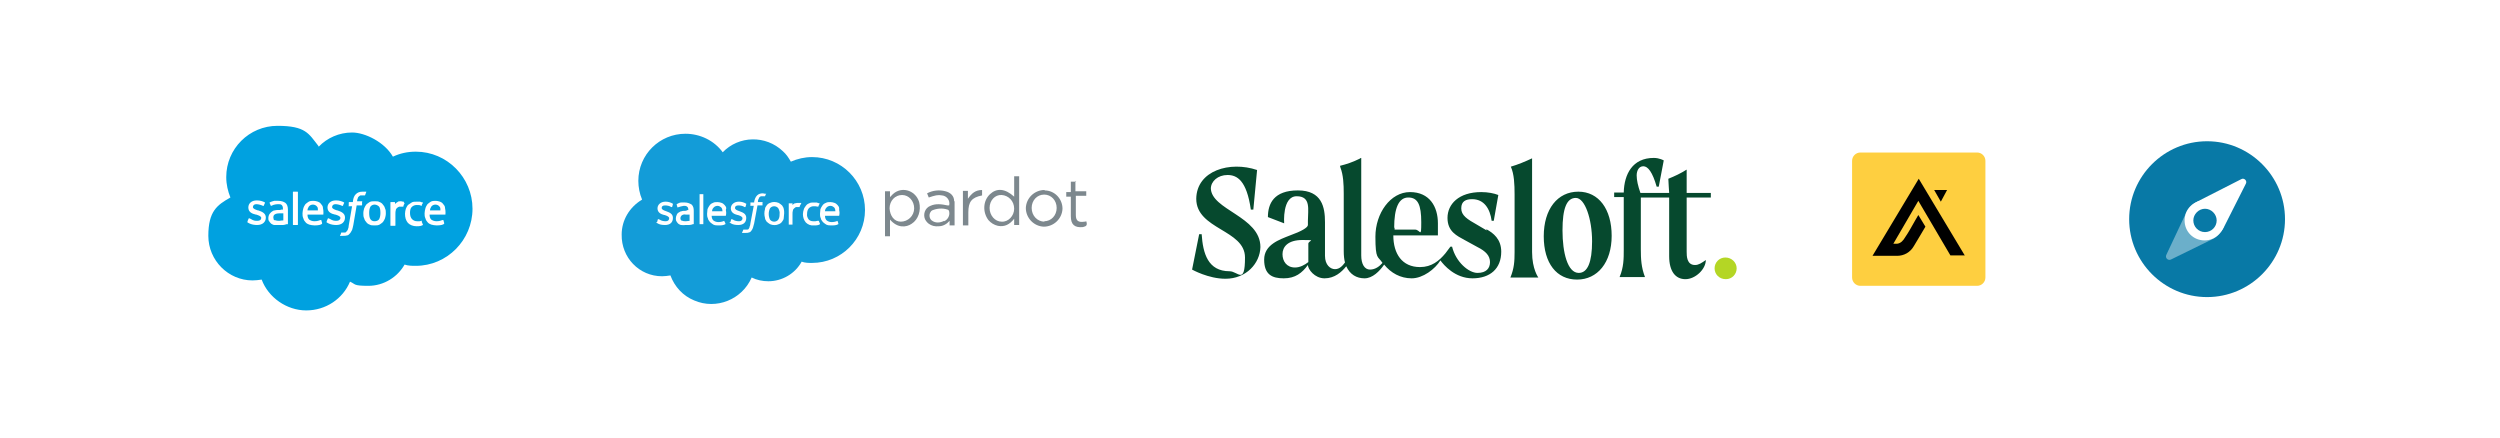 <?xml version="1.0" encoding="UTF-8"?>
<svg xmlns="http://www.w3.org/2000/svg" xmlns:xlink="http://www.w3.org/1999/xlink" version="1.1" viewBox="0 0 600 105">
  <defs>
    <style>
      .cls-1 {
        fill: #3c8bd9;
      }

      .cls-2 {
        fill: #757575;
      }

      .cls-3 {
        fill: #f9b21d;
      }

      .cls-4 {
        opacity: .4;
      }

      .cls-4, .cls-5, .cls-6 {
        fill: #fff;
      }

      .cls-7 {
        fill: #069;
      }

      .cls-8 {
        fill: #3a589e;
      }

      .cls-6, .cls-9, .cls-10, .cls-11 {
        fill-rule: evenodd;
      }

      .cls-12 {
        fill: #f8b11c;
      }

      .cls-13, .cls-14 {
        fill: none;
      }

      .cls-15 {
        fill: #7d888e;
      }

      .cls-16 {
        fill: #226db4;
      }

      .cls-17 {
        fill: #0879a6;
      }

      .cls-18 {
        clip-path: url(#clippath-1);
      }

      .cls-19 {
        fill: #fabc04;
      }

      .cls-20 {
        fill: #008272;
      }

      .cls-21 {
        fill: #049849;
      }

      .cls-22 {
        fill: #089949;
      }

      .cls-23 {
        fill: #e32327;
      }

      .cls-24 {
        fill: #f7b21b;
      }

      .cls-25 {
        fill: #969696;
      }

      .cls-14 {
        clip-rule: evenodd;
      }

      .cls-26 {
        fill: #e42527;
      }

      .cls-27 {
        fill: #34a852;
      }

      .cls-9 {
        fill: #06492e;
      }

      .cls-28 {
        fill: #006eb9;
      }

      .cls-10 {
        fill: #b4d625;
      }

      .cls-29 {
        fill: #828282;
      }

      .cls-30 {
        fill: #00a1e0;
      }

      .cls-31 {
        fill: #139cd8;
      }

      .cls-32 {
        fill: #21759b;
      }

      .cls-33 {
        fill: #e1c025;
      }

      .cls-34 {
        fill: #216db3;
      }

      .cls-35 {
        fill: #fecf40;
      }

      .cls-36 {
        clip-path: url(#clippath);
      }
    </style>
    <clipPath id="clippath">
      <polygon class="cls-14" points="344.8 -175.1 507.1 -175.1 507.1 -153 344.8 -153 344.8 -175.1 344.8 -175.1"></polygon>
    </clipPath>
    <clipPath id="clippath-1">
      <polygon class="cls-13" points="344.8 -153 507.1 -153 507.1 -175.1 344.8 -175.1 344.8 -153 344.8 -153"></polygon>
    </clipPath>
  </defs>
  <g>
    <g id="Layer_1">
      <rect class="cls-5" width="600" height="105"></rect>
      <rect class="cls-5" y="-300.9" width="600" height="277.8"></rect>
      <g>
        <g>
          <path d="M522.4-244.2c.2.4.4.8.6,1.1.3.3.6.6.9.8.3.2.7.4,1.1.5.4.1.8.2,1.3.2s.7,0,1-.1c.3,0,.6-.2.9-.4.3-.2.5-.4.7-.7.2-.3.3-.6.3-1s0-.8-.3-1-.4-.5-.8-.6c-.3-.2-.7-.3-1.1-.4-.4,0-.9-.2-1.3-.3-.6-.1-1.2-.2-1.7-.4s-1.1-.4-1.6-.7c-.5-.3-.8-.7-1.1-1.3-.3-.5-.4-1.2-.4-2.1s.1-1.4.4-1.9c.3-.6.7-1,1.2-1.4s1-.6,1.7-.8c.6-.2,1.3-.3,1.9-.3s1.2,0,1.7.2c.6.1,1.1.3,1.5.6.5.3.9.6,1.3,1,.4.4.7.9.9,1.5l-2.1,1c-.3-.7-.8-1.2-1.3-1.6s-1.2-.6-2-.6-.6,0-.9.1c-.3,0-.6.2-.8.3s-.4.4-.6.6-.2.6-.2.9,0,.7.3,1c.2.3.4.5.7.6.3.2.7.3,1.1.4.4,0,.8.2,1.3.3.4,0,.8.1,1.2.2.4,0,.8.2,1.2.3.4.1.7.3,1.1.5.3.2.6.5.9.8.2.3.4.7.6,1.1.1.4.2.9.2,1.5s-.2,1.5-.5,2-.8,1.1-1.3,1.5-1.1.7-1.8.9c-.7.2-1.4.3-2.1.3s-1.3,0-2-.2c-.7-.1-1.3-.3-1.8-.6-.6-.3-1.1-.7-1.5-1.2-.4-.5-.7-1.1-.9-1.8l2.3-1h0Z"></path>
          <path d="M533.1-245.1c0-.9.2-1.7.5-2.4.3-.7.8-1.3,1.3-1.8.6-.5,1.2-.9,2-1.2.7-.3,1.5-.4,2.4-.4s1.6.1,2.3.4c.7.3,1.3.7,1.9,1.2.5.5.9,1.1,1.2,1.8.3.7.5,1.5.5,2.3s-.2,1.7-.5,2.4c-.3.7-.7,1.3-1.3,1.8s-1.2.9-1.9,1.2c-.7.3-1.5.4-2.3.4s-1.6-.1-2.4-.4c-.7-.3-1.4-.7-1.9-1.2-.5-.5-1-1.1-1.3-1.8-.3-.7-.5-1.5-.5-2.3h0ZM539.2-241.4c.5,0,1-.1,1.4-.3.4-.2.7-.5,1-.8.3-.3.4-.7.6-1.2.1-.5.2-.9.2-1.4s0-1-.2-1.5c-.1-.5-.3-.9-.6-1.2s-.6-.6-1-.8c-.4-.2-.9-.3-1.4-.3s-1,.1-1.4.3c-.4.2-.7.5-1,.8-.2.4-.4.8-.5,1.2-.1.5-.2.9-.2,1.5s0,1,.2,1.4c.1.4.3.8.6,1.2.3.3.6.6,1,.8.4.2.9.3,1.4.3h0Z"></path>
          <path d="M557-242.7c-.2.6-.4,1.1-.8,1.5-.3.4-.7.8-1.2,1-.4.3-.9.5-1.5.6-.5.1-1.1.2-1.7.2-.9,0-1.7-.1-2.3-.4-.7-.3-1.3-.7-1.8-1.2s-.8-1.1-1.1-1.8-.4-1.5-.4-2.4.1-1.6.4-2.3c.3-.7.7-1.3,1.2-1.8s1.1-.9,1.8-1.2c.7-.3,1.4-.4,2.3-.4s1.1,0,1.6.2c.5.1,1,.3,1.4.6.4.3.8.6,1.1,1,.3.4.6.9.8,1.4l-2.1.9c-.2-.6-.6-1.1-1.1-1.5-.5-.3-1.1-.5-1.8-.5s-1,.1-1.4.3c-.4.2-.7.5-.9.9-.2.4-.4.8-.5,1.2-.1.5-.2.9-.2,1.4s0,1,.2,1.4c.1.4.3.8.5,1.2.2.3.5.6.9.8s.8.3,1.4.3c.8,0,1.4-.2,1.9-.6.5-.4.9-.9,1.1-1.6l2,.9h0Z"></path>
          <path d="M559-253.9c0-.2,0-.4.1-.6s.2-.3.3-.5c.1-.1.3-.2.5-.3.2,0,.4-.1.6-.1s.4,0,.6.1c.2,0,.3.2.5.3.1.1.3.3.3.5,0,.2.1.4.1.6s0,.4-.1.6c0,.2-.2.3-.3.5-.1.1-.3.2-.5.3-.2,0-.4.1-.6.1s-.4,0-.6-.1c-.2,0-.4-.2-.5-.3-.1-.1-.3-.3-.3-.5,0-.2-.1-.4-.1-.6h0ZM559.2-250.7h2.6v11.1h-2.6v-11.1h0Z"></path>
          <path d="M571.1-240.9c-.4.6-.9,1-1.5,1.2-.6.2-1.2.4-1.9.4s-1,0-1.4-.2-.8-.3-1.2-.6c-.3-.3-.6-.6-.8-1-.2-.4-.3-.9-.3-1.4s0-1,.3-1.3c.2-.4.4-.7.7-1s.6-.5,1-.6.8-.3,1.2-.4c.4,0,.9-.2,1.3-.2.5,0,.9,0,1.3,0h1.3v-.2c0-.4,0-.8,0-1.1,0-.3-.2-.6-.3-.8-.2-.2-.4-.4-.7-.5-.3-.1-.6-.2-1.1-.2s-1,.1-1.5.4-.8.7-1,1.2l-2-.9c.2-.5.4-.9.8-1.3.3-.3.7-.6,1.1-.8.4-.2.9-.4,1.4-.5.5,0,1-.1,1.5-.1s1.3,0,1.8.2c.5.2,1,.4,1.4.7.4.3.7.8.9,1.3s.3,1.1.3,1.8v7.3h-2.6v-1.4h0ZM569.8-244.6c-.3,0-.6,0-1,0-.4,0-.7.1-1,.2-.3.1-.6.3-.8.6-.2.2-.3.6-.3,1s0,.5.1.7c0,.2.2.3.4.5.2.1.3.2.6.3.2,0,.4,0,.7,0s.7,0,1-.1c.3,0,.6-.2.9-.4.3-.2.5-.4.6-.7.2-.3.2-.6.2-1v-1.1h-1.3Z"></path>
          <polygon points="576.6 -255.3 579.2 -256.4 579.2 -239.6 576.6 -239.6 576.6 -255.3 576.6 -255.3 576.6 -255.3"></polygon>
          <polygon points="521.2 -259.7 526.1 -266.7 521.7 -266.7 521.7 -268.1 528.4 -268.1 528.4 -267.4 523.6 -260.4 528.2 -260.4 528.2 -259 521.2 -259 521.2 -259.7 521.2 -259.7 521.2 -259.7"></polygon>
          <path d="M528.8-262.3c0-.5,0-1,.3-1.4.2-.4.5-.8.8-1.1.3-.3.7-.5,1.2-.7.4-.2.9-.3,1.4-.3s1,0,1.4.3c.4.2.8.4,1.1.7.3.3.6.7.8,1.1.2.4.3.9.3,1.4s0,1-.3,1.4c-.2.4-.4.8-.8,1.1-.3.3-.7.5-1.2.7-.4.2-.9.3-1.4.3s-1,0-1.4-.3c-.4-.2-.8-.4-1.2-.7-.3-.3-.6-.7-.8-1.1-.2-.4-.3-.9-.3-1.4h0ZM532.5-260.1c.3,0,.6,0,.9-.2.2-.1.4-.3.6-.5.2-.2.3-.4.3-.7,0-.3.1-.6.1-.8s0-.6-.1-.9c0-.3-.2-.5-.4-.7s-.4-.4-.6-.5-.5-.2-.8-.2-.6,0-.9.2c-.2.1-.4.3-.6.5-.1.2-.3.5-.3.7,0,.3-.1.6-.1.9s0,.6.1.8c0,.3.2.5.4.7.2.2.4.4.6.5.2.1.5.2.8.2h0Z"></path>
          <path d="M537.2-268.7h1.6v4.1c.1-.2.2-.4.4-.5.2-.2.3-.3.5-.4.2,0,.4-.2.6-.2.2,0,.4,0,.7,0,.4,0,.7,0,1,.2s.5.3.7.6c.2.2.3.5.4.8,0,.3.1.7.1,1.1v4.2h-1.6v-4c0-.5-.1-.9-.4-1.1-.2-.3-.6-.4-1.1-.4s-.9.1-1.2.4c-.3.3-.4.7-.4,1.2v3.9h-1.6v-9.8h0Z"></path>
          <path d="M544.4-262.3c0-.5,0-1,.3-1.4.2-.4.5-.8.8-1.1.3-.3.7-.5,1.2-.7.4-.2.9-.3,1.4-.3s1,0,1.4.3c.4.2.8.4,1.1.7.3.3.6.7.8,1.1.2.4.3.9.3,1.4s0,1-.3,1.4c-.2.4-.4.8-.8,1.1-.3.3-.7.5-1.2.7-.4.2-.9.3-1.4.3s-1,0-1.4-.3c-.4-.2-.8-.4-1.2-.7-.3-.3-.6-.7-.8-1.1-.2-.4-.3-.9-.3-1.4h0ZM548.1-260.1c.3,0,.6,0,.9-.2.2-.1.4-.3.6-.5.2-.2.3-.4.3-.7,0-.3.1-.6.1-.8s0-.6-.1-.9c0-.3-.2-.5-.4-.7s-.4-.4-.6-.5-.5-.2-.8-.2-.6,0-.9.2c-.2.1-.4.3-.6.5-.1.2-.3.5-.3.7,0,.3-.1.6-.1.9s0,.6.1.8c0,.3.2.5.4.7.2.2.4.4.6.5.2.1.5.2.8.2h0Z"></path>
          <path class="cls-26" d="M498.8-243.7c-.1,0-.3,0-.4,0l-6-2.3c-.6-.2-.9-.9-.6-1.5.2-.6.9-.9,1.4-.7l6,2.3c.6.2.9.9.6,1.5-.2.5-.6.7-1,.7h0Z"></path>
          <path class="cls-23" d="M498.8-243.7c-.1,0-.3,0-.4,0l-6-2.3c-.6-.2-.9-.9-.6-1.5.2-.6.9-.9,1.4-.7l6,2.3c.6.2.9.9.6,1.5-.2.5-.6.7-1,.7h0Z"></path>
          <path class="cls-26" d="M505-234.6c-4.3,0-7.7-3.5-7.7-7.8s3.5-7.8,7.7-7.8,7.7,3.5,7.7,7.8-3.5,7.8-7.7,7.8h0ZM505-248.1c-3,0-5.5,2.5-5.5,5.6s2.5,5.6,5.5,5.6,5.5-2.5,5.5-5.6-2.5-5.6-5.5-5.6h0Z"></path>
          <path class="cls-23" d="M505-234.6c-4.3,0-7.7-3.5-7.7-7.8s3.5-7.8,7.7-7.8,7.7,3.5,7.7,7.8-3.5,7.8-7.7,7.8h0ZM505-248.1c-3,0-5.5,2.5-5.5,5.6s2.5,5.6,5.5,5.6,5.5-2.5,5.5-5.6-2.5-5.6-5.5-5.6h0Z"></path>
          <path class="cls-26" d="M511.2-239c-.1,0-.3,0-.4,0l-6.2-2.4c-.4-.2-.7-.6-.7-1.1v-6.6c0-.6.5-1.1,1.1-1.1s1.1.5,1.1,1.1v5.9l5.5,2.1c.6.2.9.9.6,1.5-.2.5-.6.7-1,.7h0Z"></path>
          <path class="cls-23" d="M511.2-239c-.1,0-.3,0-.4,0l-6.2-2.4c-.4-.2-.7-.6-.7-1.1v-6.6c0-.6.5-1.1,1.1-1.1s1.1.5,1.1,1.1v5.9l5.5,2.1c.6.2.9.9.6,1.5-.2.5-.6.7-1,.7h0Z"></path>
          <path class="cls-22" d="M491.7-254.4c-.3,0-.7-.2-.9-.5-.4-.5-.2-1.2.2-1.6l5.3-3.9c.5-.4,1.2-.3,1.6.3.4.5.2,1.2-.2,1.6l-5.3,3.9c-.2.1-.4.2-.7.2h0Z"></path>
          <path class="cls-21" d="M491.7-254.4c-.3,0-.7-.2-.9-.5-.4-.5-.2-1.2.2-1.6l5.3-3.9c.5-.4,1.2-.3,1.6.3.4.5.2,1.2-.2,1.6l-5.3,3.9c-.2.1-.4.2-.7.2h0Z"></path>
          <path class="cls-22" d="M484.6-240.3c-2.6,0-5.1-1-7-2.9-1.9-1.9-2.9-4.4-2.9-7.1s1-5.2,2.9-7.1c1.9-1.9,4.4-2.9,7-2.9s5.1,1,7,2.9,2.9,4.4,2.9,7.1-1,5.2-2.9,7.1c-1.9,1.9-4.4,2.9-7,2.9h0ZM484.6-258.1c-4.2,0-7.7,3.5-7.7,7.8s3.4,7.8,7.7,7.8,7.7-3.5,7.7-7.8-3.4-7.8-7.7-7.8h0Z"></path>
          <path class="cls-21" d="M484.6-240.3c-2.6,0-5.1-1-7-2.9-1.9-1.9-2.9-4.4-2.9-7.1s1-5.2,2.9-7.1c1.9-1.9,4.4-2.9,7-2.9s5.1,1,7,2.9,2.9,4.4,2.9,7.1-1,5.2-2.9,7.1c-1.9,1.9-4.4,2.9-7,2.9h0ZM484.6-258.1c-4.2,0-7.7,3.5-7.7,7.8s3.4,7.8,7.7,7.8,7.7-3.5,7.7-7.8-3.4-7.8-7.7-7.8h0Z"></path>
          <path class="cls-22" d="M482.2-247.4c-.3,0-.7-.2-.9-.5-.4-.5-.2-1.2.3-1.6l2-1.4v-3.7c0-.6.5-1.1,1.1-1.1s1.1.5,1.1,1.1v4.2c0,.4-.2.7-.5.9l-2.4,1.8c-.2.1-.4.2-.6.2h0Z"></path>
          <path class="cls-21" d="M482.2-247.4c-.3,0-.7-.2-.9-.5-.4-.5-.2-1.2.3-1.6l2-1.4v-3.7c0-.6.5-1.1,1.1-1.1s1.1.5,1.1,1.1v4.2c0,.4-.2.7-.5.9l-2.4,1.8c-.2.1-.4.2-.6.2h0Z"></path>
          <path class="cls-16" d="M501.8-255.9c-3.8,0-7-3.2-7-7.1s3.1-7.1,7-7.1,7,3.2,7,7.1-3.1,7.1-7,7.1h0ZM501.8-267.7c-2.6,0-4.7,2.2-4.7,4.8s2.1,4.8,4.7,4.8,4.7-2.2,4.7-4.8-2.1-4.8-4.7-4.8h0Z"></path>
          <path class="cls-34" d="M501.8-255.9c-3.8,0-7-3.2-7-7.1s3.1-7.1,7-7.1,7,3.2,7,7.1-3.1,7.1-7,7.1h0ZM501.8-267.7c-2.6,0-4.7,2.2-4.7,4.8s2.1,4.8,4.7,4.8,4.7-2.2,4.7-4.8-2.1-4.8-4.7-4.8h0Z"></path>
          <path class="cls-16" d="M496.4-263.9c-.1,0-.3,0-.4,0l-6.2-2.4c-.6-.2-.9-.9-.6-1.5.2-.6.9-.9,1.4-.7l6.2,2.4c.6.2.9.9.6,1.5-.2.5-.6.7-1,.7h0Z"></path>
          <path class="cls-34" d="M496.4-263.9c-.1,0-.3,0-.4,0l-6.2-2.4c-.6-.2-.9-.9-.6-1.5.2-.6.9-.9,1.4-.7l6.2,2.4c.6.2.9.9.6,1.5-.2.5-.6.7-1,.7h0Z"></path>
          <path class="cls-3" d="M487.1-264.1c-2.5,0-4.4-2-4.4-4.5s2-4.5,4.4-4.5,4.4,2,4.4,4.5-2,4.5-4.4,4.5h0ZM487.1-270.9c-1.2,0-2.2,1-2.2,2.2s1,2.2,2.2,2.2,2.2-1,2.2-2.2-1-2.2-2.2-2.2h0Z"></path>
          <path class="cls-12" d="M487.1-264.1c-2.5,0-4.4-2-4.4-4.5s2-4.5,4.4-4.5,4.4,2,4.4,4.5-2,4.5-4.4,4.5h0ZM487.1-270.9c-1.2,0-2.2,1-2.2,2.2s1,2.2,2.2,2.2,2.2-1,2.2-2.2-1-2.2-2.2-2.2h0Z"></path>
        </g>
        <g>
          <path d="M373.9-244.2c.6,1.7,2.1,2.6,4,2.6s2.8-.7,2.8-2.3-1.7-2-3.5-2.3c-2.3-.4-4.9-.9-4.9-4.4s2.6-4.4,5.2-4.4,4.5,1,5.5,3.4l-2.1,1c-.6-1.3-1.8-2.2-3.4-2.2s-2.5.5-2.5,2,1.5,1.9,3.4,2.3c2.4.4,5.1.9,5.1,4.5s-2.8,4.7-5.6,4.7-5.4-1-6.2-3.8l2.3-1h0Z"></path>
          <path d="M392.1-240.9c-.8,1.1-2.1,1.6-3.4,1.6-2.1,0-3.7-1.1-3.7-3.3s3.2-3.6,5.8-3.6h1.3v-.2c0-1.6-.4-2.6-2.2-2.6s-2.1.6-2.5,1.6l-2-.9c.7-2,2.8-2.7,4.8-2.7s4.5,1.3,4.5,4.1v7.3h-2.6v-1.4h0ZM390.8-244.6c-1.2,0-3.1.1-3.1,1.8s.8,1.5,1.8,1.5,2.7-.7,2.7-2.2v-1.1h-1.3Z"></path>
          <polygon points="397.5 -255.3 400.2 -256.4 400.2 -239.6 397.5 -239.6 397.5 -255.3 397.5 -255.3 397.5 -255.3"></polygon>
          <path d="M413-242c-.9,2-2.9,2.6-4.9,2.6-3.5,0-5.7-2.3-5.7-5.8s2.2-5.8,5.6-5.8,5.3,2.1,5.3,6.4h-8.2c0,1.9,1.1,3.3,3.1,3.3s2.2-.5,2.8-1.6l2.1.9h0ZM410.6-246.3c0-1.7-1.1-2.7-2.7-2.7s-2.6,1.2-2.8,2.7h5.5Z"></path>
          <path d="M416.6-242.9c.4,1.1,1.5,1.6,2.7,1.6s1.9-.3,1.9-1.3-1.2-1.4-2.6-1.7c-1.8-.4-3.8-.8-3.8-3.3s2.1-3.4,4.1-3.4,3.8.7,4.5,2.4l-2,.8c-.4-1-1.5-1.4-2.4-1.4s-1.7.4-1.7,1.3,1.1,1.2,2.4,1.5c1.8.4,3.9.8,3.9,3.4s-2.2,3.6-4.5,3.6-4-.7-4.7-2.7l2-.8h0Z"></path>
          <polygon points="426.1 -254.8 429 -254.8 429 -239.6 426.1 -239.6 426.1 -254.8 426.1 -254.8 426.1 -254.8"></polygon>
          <path d="M442.2-239.9c-1,.3-2,.5-3,.5-4.6,0-7.7-3.3-7.7-7.9s3.3-7.8,7.8-7.8,7.6,3.3,7.6,7.8-.8,4.6-2.6,6.1l1.7,1.8-1.7,1.7-2.1-2.3h0ZM440.7-244.9l1.8,1.9c1-1.2,1.4-2.7,1.4-4.3,0-2.9-1.5-5.4-4.8-5.4s-4.6,2.5-4.6,5.6,1.7,5.5,4.7,5.5.8,0,1.2-.1l-1.4-1.5,1.7-1.6h0Z"></path>
          <polygon points="372.8 -259.7 377.7 -266.7 373.3 -266.7 373.3 -268.1 379.9 -268.1 379.9 -267.4 375.2 -260.4 379.8 -260.4 379.8 -259 372.8 -259 372.8 -259.7 372.8 -259.7 372.8 -259.7"></polygon>
          <path d="M384.1-265.8c2,0,3.6,1.4,3.6,3.5s-1.6,3.5-3.6,3.5-3.6-1.4-3.6-3.5,1.7-3.5,3.7-3.5h0ZM385.9-262.3c0-1.2-.6-2.3-1.9-2.3s-1.9,1.1-1.9,2.3.6,2.2,1.9,2.2c1.3,0,1.9-1.1,1.9-2.2h0Z"></path>
          <path d="M388.8-268.7h1.6v4.1c.4-.8,1.3-1.2,2.2-1.2,1.6,0,2.4,1.1,2.4,2.7v4.2h-1.6v-4c0-1-.5-1.5-1.4-1.5s-1.6.6-1.6,1.6v3.9h-1.6v-9.8h0Z"></path>
          <path d="M399.8-265.8c2,0,3.6,1.4,3.6,3.5s-1.6,3.5-3.6,3.5-3.6-1.4-3.6-3.5,1.7-3.5,3.7-3.5h0ZM401.6-262.3c0-1.2-.6-2.3-1.9-2.3s-1.9,1.1-1.9,2.3.6,2.2,1.9,2.2c1.3,0,1.9-1.1,1.9-2.2h0Z"></path>
          <path class="cls-26" d="M364-236.6l-4.5-4.5c1.4-1.6,2.5-3.3,3.3-5.3,1-2.4,1.5-4.9,1.5-7.5s-.5-5.1-1.5-7.5c-1-2.3-2.3-4.4-4.1-6.1-1.7-1.8-3.8-3.2-6-4.1-2.3-1-4.8-1.5-7.4-1.5s-5.1.5-7.4,1.5c-2.3,1-4.3,2.4-6,4.1-1.8,1.8-3.1,3.8-4.1,6.1-1,2.4-1.5,4.9-1.5,7.5s.5,5.1,1.5,7.5c1,2.3,2.3,4.4,4.1,6.1,1.7,1.8,3.8,3.2,6,4.1,2.3,1,4.8,1.5,7.4,1.5h17.9c.4,0,.9-.3,1-.7.2-.4,0-.9-.2-1.2h0ZM345.3-236.9c-2.3,0-4.5-.5-6.5-1.3-2-.8-3.8-2.1-5.3-3.6-1.5-1.6-2.8-3.4-3.6-5.4-.9-2.1-1.3-4.3-1.3-6.6s.4-4.5,1.3-6.6c.8-2,2.1-3.8,3.6-5.4,1.5-1.6,3.3-2.8,5.3-3.6,2.1-.9,4.3-1.3,6.5-1.3s4.5.5,6.5,1.3c2,.8,3.8,2.1,5.3,3.6,1.5,1.6,2.8,3.4,3.6,5.4.9,2.1,1.3,4.3,1.3,6.6s-.4,4.5-1.3,6.6c-.7,1.7-1.7,3.2-2.8,4.6l-9.9-10h1.5c.6,0,1.1-.5,1.1-1.1s-.5-1.1-1.1-1.1h-4.2c-.3,0-.6.1-.8.3-.3.3-.4.7-.3,1v4c0,.6.5,1.1,1.1,1.1s1.1-.5,1.1-1.1v-1.5l14.1,14.2h-15.2Z"></path>
          <path class="cls-26" d="M345.3-246.3c-4.1,0-7.5-3.4-7.5-7.6s3.4-7.6,7.5-7.6,7.5,3.4,7.5,7.6,0,1.3-.2,1.9c-.2.6.2,1.2.8,1.4.6.2,1.2-.2,1.4-.8.2-.8.3-1.7.3-2.5,0-2.6-1-5.1-2.8-7-1.8-1.9-4.3-2.9-6.9-2.9s-5.1,1-6.9,2.9c-1.8,1.9-2.8,4.4-2.8,7s1,5.1,2.8,7c1.8,1.9,4.3,2.9,6.9,2.9s1.7-.1,2.6-.3c.6-.2.9-.8.8-1.4-.2-.6-.8-1-1.4-.8-.7.2-1.3.3-2,.3h0Z"></path>
        </g>
        <g>
          <path d="M199.9-243.8c-.2.7-.6,1.4-1,1.9-.4.5-.9,1-1.5,1.4s-1.2.7-1.9.8c-.7.2-1.4.3-2.1.3-1.2,0-2.3-.2-3.2-.6-.9-.4-1.7-.9-2.4-1.6-.6-.7-1.1-1.5-1.5-2.5-.3-1-.5-2.1-.5-3.3s.2-2.1.5-3.1c.4-.9.9-1.8,1.5-2.5.7-.7,1.4-1.2,2.4-1.6.9-.4,1.9-.6,3-.6s1.4,0,2.1.3c.7.2,1.3.4,1.8.8.6.3,1.1.8,1.5,1.3.4.5.8,1.1,1.1,1.8l-2.4,1c-.2-.4-.4-.8-.6-1.2s-.6-.7-.9-.9-.7-.4-1.1-.6c-.4-.1-.8-.2-1.3-.2-.8,0-1.5.2-2,.5-.6.3-1,.7-1.4,1.3-.4.5-.6,1.1-.8,1.8-.2.7-.3,1.4-.3,2.1s0,1.4.3,2.1c.2.7.5,1.2.8,1.7.4.5.9.9,1.4,1.2.6.3,1.3.4,2,.4s1,0,1.4-.2c.4-.1.8-.4,1.2-.6.3-.3.7-.6.9-1s.5-.8.6-1.3l2.3,1h0Z"></path>
          <path d="M208.3-240.9c-.4.6-.9,1-1.5,1.2-.6.2-1.2.4-1.9.4s-1,0-1.4-.2-.8-.3-1.2-.6-.6-.6-.8-1c-.2-.4-.3-.9-.3-1.4s0-1,.3-1.3c.2-.4.4-.7.7-1s.6-.5,1-.6c.4-.2.8-.3,1.2-.4.4,0,.9-.2,1.3-.2.5,0,.9,0,1.3,0h1.3v-.2c0-.4,0-.8,0-1.1,0-.3-.2-.6-.3-.8s-.4-.4-.7-.5c-.3-.1-.6-.2-1.1-.2s-1,.1-1.5.4c-.4.3-.8.7-1,1.2l-2-.9c.2-.5.4-.9.8-1.3.3-.3.7-.6,1.1-.8.4-.2.9-.4,1.4-.5.5,0,1-.1,1.5-.1s1.3,0,1.8.2c.5.2,1,.4,1.4.7.4.3.7.8.9,1.3.2.5.3,1.1.3,1.8v7.3h-2.6v-1.4h0ZM206.9-244.6c-.3,0-.6,0-1,0-.4,0-.7.1-1,.2-.3.1-.6.3-.8.6-.2.2-.3.6-.3,1s0,.5.1.7c0,.2.2.3.4.5s.3.2.6.3c.2,0,.4,0,.7,0s.7,0,1-.1c.3,0,.6-.2.9-.4.3-.2.5-.4.6-.7.2-.3.2-.6.2-1v-1.1h-1.3Z"></path>
          <path d="M213.6-250.7h2.6v1.7c.2-.3.4-.6.6-.8.2-.2.5-.4.8-.6.3-.2.6-.3,1-.4.3,0,.7-.1,1-.1s.7,0,1,.1c.3,0,.6.2.9.4.3.2.5.4.8.6.2.2.4.5.5.9.4-.6,1-1.1,1.6-1.5.7-.3,1.4-.5,2.2-.5s1.2.1,1.6.3c.5.2.9.5,1.2.9.3.4.5.8.7,1.4.2.5.2,1.1.2,1.7v7.1h-2.6v-6.9c0-.7-.2-1.3-.5-1.7-.3-.4-.9-.6-1.6-.6s-.7,0-1,.2-.5.3-.7.5-.4.5-.5.8c-.1.3-.2.6-.2,1v6.7h-2.6v-6.9c0-.7-.2-1.3-.5-1.7-.4-.4-.9-.6-1.6-.6s-.7,0-1,.2-.5.3-.7.5c-.2.2-.4.5-.5.8-.1.3-.2.6-.2,1v6.7h-2.6v-11.2h0Z"></path>
          <path d="M233.2-250.7h2.6v1.8c.2-.3.4-.6.7-.9.3-.3.6-.5.9-.6.3-.2.7-.3,1-.4.4,0,.7-.1,1.1-.1.8,0,1.6.2,2.2.5.6.3,1.1.7,1.6,1.3.4.5.7,1.1.9,1.8.2.7.3,1.4.3,2.2s-.1,1.5-.3,2.2-.5,1.3-.9,1.9c-.4.5-.9,1-1.5,1.3-.6.3-1.3.5-2.1.5s-.8,0-1.1-.1c-.4,0-.7-.2-1.1-.4-.3-.2-.6-.4-.9-.6s-.5-.5-.7-.9v5.6h-2.6v-15h0ZM238.9-241.5c.6,0,1.1-.1,1.5-.3.4-.2.7-.5.9-.8.2-.3.4-.8.5-1.2,0-.5.1-.9.1-1.5s0-.9-.2-1.4c-.1-.4-.3-.8-.6-1.2-.3-.3-.6-.6-1-.8-.4-.2-.9-.3-1.4-.3s-1,.1-1.4.3c-.4.2-.7.5-1,.8-.2.3-.4.7-.5,1.2s-.2.9-.2,1.4,0,1,.2,1.4c.1.4.3.8.6,1.2.3.3.6.6,1,.8.4.2.9.3,1.4.3h0Z"></path>
          <path d="M253.1-240.9c-.4.6-.9,1-1.5,1.2-.6.2-1.2.4-1.9.4s-1,0-1.4-.2-.8-.3-1.2-.6-.6-.6-.8-1c-.2-.4-.3-.9-.3-1.4s0-1,.3-1.3c.2-.4.4-.7.7-1s.6-.5,1-.6c.4-.2.8-.3,1.2-.4.4,0,.9-.2,1.3-.2.5,0,.9,0,1.3,0h1.3v-.2c0-.4,0-.8,0-1.1,0-.3-.2-.6-.3-.8s-.4-.4-.7-.5c-.3-.1-.6-.2-1.1-.2s-1,.1-1.5.4-.8.7-1,1.2l-2-.9c.2-.5.4-.9.8-1.3.3-.3.7-.6,1.1-.8.4-.2.9-.4,1.4-.5.5,0,1-.1,1.5-.1s1.3,0,1.8.2c.5.2,1,.4,1.4.7.4.3.7.8.9,1.3.2.5.3,1.1.3,1.8v7.3h-2.6v-1.4h0ZM251.8-244.6c-.3,0-.6,0-1,0-.4,0-.7.1-1,.2-.3.1-.6.3-.8.6s-.3.6-.3,1,0,.5.1.7c0,.2.2.3.4.5.2.1.3.2.6.3.2,0,.4,0,.7,0s.7,0,1-.1c.3,0,.6-.2.9-.4.3-.2.5-.4.6-.7.2-.3.2-.6.2-1v-1.1h-1.3Z"></path>
          <path d="M258.3-253.9c0-.2,0-.4.1-.6,0-.2.2-.3.3-.5.1-.1.3-.2.5-.3.2,0,.4-.1.6-.1s.4,0,.6.1c.2,0,.3.2.5.3.1.1.3.3.3.5,0,.2.1.4.1.6s0,.4-.1.6c0,.2-.2.3-.3.5-.1.1-.3.2-.5.3-.2,0-.4.1-.6.1s-.4,0-.6-.1c-.2,0-.4-.2-.5-.3-.1-.1-.3-.3-.3-.5,0-.2-.1-.4-.1-.6h0ZM258.6-250.7h2.6v11.1h-2.6v-11.1h0Z"></path>
          <path d="M265.9-239.1c.1.3.3.6.5.8.2.2.5.4.7.5.3.1.6.2.9.3.3,0,.6,0,.9,0,1,0,1.7-.2,2.3-.7.6-.5.8-1.2.8-2.2v-1.7c-.2.3-.4.6-.7.9-.3.3-.6.5-.9.7-.3.2-.7.3-1,.4-.4,0-.7.1-1.1.1-.8,0-1.5-.1-2.1-.4-.6-.3-1.1-.7-1.5-1.2-.4-.5-.7-1.1-1-1.7-.2-.6-.3-1.3-.3-2.1s.1-1.5.4-2.1c.2-.7.6-1.3,1-1.8.4-.5,1-.9,1.6-1.2.6-.3,1.3-.4,2.1-.4s1.4.2,2.1.5c.6.3,1.2.8,1.5,1.5v-1.7h2.6v10.3c0,.9-.2,1.6-.5,2.3-.3.6-.7,1.1-1.2,1.5-.5.4-1.1.7-1.8.9-.7.2-1.5.3-2.2.3s-1,0-1.5-.1c-.5,0-1-.2-1.5-.4-.5-.2-.9-.5-1.2-.8-.4-.3-.7-.8-.9-1.3l2.1-.9h0ZM269.1-242.1c.5,0,1,0,1.4-.3.4-.2.7-.4,1-.7.3-.3.5-.7.6-1.1.1-.4.2-.9.2-1.4s0-.9-.2-1.3c-.1-.4-.3-.8-.6-1.1-.3-.3-.6-.5-.9-.7-.4-.2-.8-.3-1.3-.3s-1,0-1.4.3c-.4.2-.7.4-.9.8-.2.3-.4.7-.5,1.1-.1.4-.2.9-.2,1.4s0,.9.2,1.3c.1.4.3.7.6,1,.3.3.6.5.9.7.4.2.8.3,1.2.3h0Z"></path>
          <path d="M277.6-250.7h2.6v1.8c.2-.3.4-.6.7-.9.3-.2.6-.5.9-.6.3-.2.7-.3,1-.4.4,0,.7-.1,1.1-.1.7,0,1.2.1,1.7.3.5.2.9.5,1.2.9.3.4.5.9.7,1.4s.2,1.1.2,1.8v7h-2.7v-6.7c0-.8-.2-1.4-.5-1.8-.4-.4-.9-.7-1.7-.7s-1.5.2-1.9.7c-.5.5-.7,1.1-.7,1.9v6.6h-2.6v-11.2h0Z"></path>
          <path d="M291.7-242.9c.1.3.2.5.4.7.2.2.4.4.6.5.2.1.5.2.8.3.3,0,.6,0,.9,0s.4,0,.7,0c.2,0,.4-.1.6-.2.2-.1.3-.2.5-.4.1-.2.2-.4.2-.7s0-.5-.2-.7c-.1-.2-.3-.3-.6-.5-.2-.1-.5-.2-.8-.3-.3,0-.6-.2-1-.2-.4,0-.9-.2-1.3-.3-.4-.1-.9-.3-1.2-.5-.4-.2-.6-.5-.9-.9-.2-.4-.3-.9-.3-1.5s.1-1.1.4-1.5c.2-.4.6-.8.9-1.1.4-.3.8-.5,1.3-.6s1-.2,1.5-.2.9,0,1.3.1c.5,0,.9.2,1.3.4.4.2.8.4,1.1.8.3.3.6.7.8,1.1l-2,.9c-.1-.2-.3-.5-.4-.6-.2-.2-.4-.3-.6-.4-.2-.1-.4-.2-.7-.2-.2,0-.5,0-.7,0s-.4,0-.6,0c-.2,0-.4.1-.6.2-.2.1-.3.2-.4.4,0,.2-.1.4-.1.6s0,.5.2.6c.1.2.3.3.5.4.2.1.5.2.8.3.3,0,.6.1.9.2.5,0,.9.2,1.4.3.5.1.9.3,1.3.5.4.2.7.6.9,1,.2.4.4.9.4,1.6s-.1,1.2-.4,1.7c-.3.5-.6.8-1,1.1-.4.3-.9.5-1.4.6-.5.1-1.1.2-1.7.2s-1,0-1.5-.1c-.5,0-.9-.2-1.4-.4-.4-.2-.8-.5-1.1-.8-.3-.3-.6-.8-.8-1.3l2-.9h0Z"></path>
          <polygon points="186.6 -259.7 191.4 -266.7 187.1 -266.7 187.1 -268.1 193.7 -268.1 193.7 -267.4 189 -260.4 193.6 -260.4 193.6 -259 186.6 -259 186.6 -259.7 186.6 -259.7 186.6 -259.7"></polygon>
          <path d="M194.2-262.3c0-.5,0-1,.3-1.4.2-.4.5-.8.8-1.1.3-.3.7-.5,1.2-.7.4-.2.9-.3,1.4-.3s1,0,1.4.3c.4.2.8.4,1.1.7.3.3.6.7.8,1.1.2.4.3.9.3,1.4s0,1-.3,1.4c-.2.4-.4.8-.8,1.1-.3.3-.7.5-1.2.7-.4.2-.9.3-1.4.3s-1,0-1.4-.3c-.4-.2-.8-.4-1.2-.7-.3-.3-.6-.7-.8-1.1-.2-.4-.3-.9-.3-1.4h0ZM197.9-260.1c.3,0,.6,0,.9-.2.2-.1.4-.3.6-.5.2-.2.3-.4.3-.7,0-.3.1-.6.1-.8s0-.6-.1-.9-.2-.5-.4-.7-.4-.4-.6-.5c-.2-.1-.5-.2-.8-.2s-.6,0-.9.2-.4.3-.6.5c-.1.2-.3.5-.3.7,0,.3-.1.6-.1.9s0,.6.1.8.2.5.4.7c.2.2.4.4.6.5.2.1.5.2.8.2h0Z"></path>
          <path d="M202.6-268.7h1.6v4.1c.1-.2.2-.4.4-.5.2-.2.3-.3.5-.4.2,0,.4-.2.6-.2.2,0,.4,0,.7,0,.4,0,.7,0,1,.2.3.1.5.3.7.6s.3.5.4.8c0,.3.1.7.1,1.1v4.2h-1.6v-4c0-.5-.1-.9-.4-1.1s-.6-.4-1.1-.4-.9.1-1.2.4c-.3.3-.4.7-.4,1.2v3.9h-1.6v-9.8h0Z"></path>
          <path d="M209.8-262.3c0-.5,0-1,.3-1.4.2-.4.5-.8.8-1.1.3-.3.7-.5,1.2-.7.4-.2.9-.3,1.4-.3s1,0,1.4.3c.4.2.8.4,1.1.7.3.3.6.7.8,1.1.2.4.3.9.3,1.4s0,1-.3,1.4c-.2.4-.4.8-.8,1.1-.3.3-.7.5-1.2.7-.4.2-.9.3-1.4.3s-1,0-1.4-.3c-.4-.2-.8-.4-1.2-.7-.3-.3-.6-.7-.8-1.1-.2-.4-.3-.9-.3-1.4h0ZM213.5-260.1c.3,0,.6,0,.9-.2.2-.1.4-.3.6-.5.2-.2.3-.4.3-.7,0-.3.1-.6.1-.8s0-.6-.1-.9-.2-.5-.4-.7c-.2-.2-.4-.4-.6-.5-.2-.1-.5-.2-.8-.2s-.6,0-.9.2c-.2.1-.4.3-.6.5-.1.2-.3.5-.3.7,0,.3-.1.6-.1.9s0,.6.1.8.2.5.4.7c.2.2.4.4.6.5.2.1.5.2.8.2h0Z"></path>
          <path class="cls-26" d="M178.1-248.2l-3.7-21.3c-.2-1.4-1.3-2.5-2.6-2.7s-2.7.3-3.5,1.5c-.3.5-.2,1.2.3,1.6s1.2.2,1.5-.3c.4-.6,1-.5,1.2-.5.2,0,.8.2.9.9l3.7,21.3c0,.5-.1.8-.2.9-.1.2-.4.4-.9.4h-21.6c-.6,0-1.1.5-1.1,1.1s.5,1.1,1.1,1.1h2.9l-2,5.7c-.2.4-.6.7-1,.7h-.9c-.5,0-1-.4-1.1-.9l-3.9-22.3,17.3-8.3c.6-.3.8-.9.5-1.5-.3-.6-.9-.8-1.5-.5l-21.4,10.2c-1.4.7-2.1,2.2-1.9,3.7l1.8,10.4c.3,1.6,1.7,2.8,3.3,2.8h2.5l1,5.9c.3,1.6,1.7,2.8,3.3,2.8h.9c1.4,0,2.7-.9,3.1-2.2l2.3-6.5h16.3c1,0,1.9-.4,2.6-1.2.6-.8.9-1.8.7-2.8h0ZM145.2-246.4c-.5,0-1-.4-1.1-.9l-1.8-10.4c0-.5.2-1,.6-1.2l2-1,2.4,13.5h-2.1Z"></path>
          <path class="cls-16" d="M158.5-254.3c-.5,0-1-.1-1.5-.4l-5.1-2.6c-.6-.3-.8-1-.5-1.5.3-.6.9-.8,1.5-.5l5.1,2.6c.5.3,1.1,0,1.4-.4l8.8-13.6c.3-.5,1-.7,1.5-.3.5.3.7,1,.3,1.6l-8.8,13.6c-.6,1-1.7,1.5-2.8,1.5h0Z"></path>
          <path class="cls-16" d="M158.5-254.3c-.5,0-1-.1-1.5-.4l-5.1-2.6c-.6-.3-.8-1-.5-1.5.3-.6.9-.8,1.5-.5l5.1,2.6c.5.3,1.1,0,1.4-.4l8.8-13.6c.3-.5,1-.7,1.5-.3.5.3.7,1,.3,1.6l-8.8,13.6c-.6,1-1.7,1.5-2.8,1.5h0Z"></path>
        </g>
        <g>
          <path d="M80.5-243.8c-.9,2.9-3.6,4.4-6.5,4.4-4.9,0-7.5-3.1-7.5-7.9s3-7.8,7.4-7.8,5.3,1.4,6.5,4.1l-2.4,1c-.6-1.7-2.1-2.8-3.9-2.8-3.2,0-4.5,2.8-4.5,5.6s1.4,5.4,4.6,5.4,3.4-1.2,4.1-3.1l2.3,1h0Z"></path>
          <path d="M82.6-254.8h5.5c3,0,5.7,1.1,5.7,4.6s-1.3,3.6-3.3,4.1l4.2,6.6h-3.1l-3.9-6.1h-2v6.1h-2.9v-15.3h0ZM88-247.8c1.7,0,2.9-.6,2.9-2.5s-1.3-2.3-2.9-2.3h-2.4v4.8h2.4Z"></path>
          <polygon points="96.7 -254.8 100.3 -254.8 104.7 -243.7 109 -254.8 112.6 -254.8 112.6 -239.6 109.9 -239.6 109.9 -251.2 105.2 -239.6 103.9 -239.6 99.3 -251.2 99.3 -239.6 96.6 -239.6 96.6 -254.8 96.7 -254.8 96.7 -254.8"></polygon>
          <polygon points="67.2 -259.7 72 -266.7 67.7 -266.7 67.7 -268.1 74.3 -268.1 74.3 -267.4 69.6 -260.4 74.2 -260.4 74.2 -259 67.2 -259 67.2 -259.7 67.2 -259.7 67.2 -259.7"></polygon>
          <path d="M78.5-265.8c2,0,3.6,1.4,3.6,3.5s-1.6,3.5-3.6,3.5-3.6-1.4-3.6-3.5,1.7-3.5,3.7-3.5h0ZM80.3-262.3c0-1.2-.6-2.3-1.9-2.3s-1.9,1.1-1.9,2.3.6,2.2,1.9,2.2,1.9-1.1,1.9-2.3h0Z"></path>
          <path d="M83.1-268.7h1.6v4.1c.4-.8,1.3-1.2,2.2-1.2,1.6,0,2.4,1.1,2.4,2.7v4.2h-1.6v-4c0-1-.5-1.5-1.4-1.5s-1.6.6-1.6,1.6v3.9h-1.6v-9.8h0Z"></path>
          <path d="M94-265.8c2,0,3.6,1.4,3.6,3.5s-1.6,3.5-3.6,3.5-3.6-1.4-3.6-3.5,1.7-3.5,3.7-3.5h0ZM95.8-262.3c0-1.2-.6-2.3-1.9-2.3s-1.9,1.1-1.9,2.3.6,2.2,1.9,2.2,1.9-1.1,1.9-2.3h0Z"></path>
          <path class="cls-28" d="M47.1-241.8c-3.2,0-6.2-1.2-8.4-3.5l-6.6-6.7c-.8-.8-1.2-1.8-1.2-2.9,0-1.1.4-2.1,1.2-2.9,1.6-1.6,4.1-1.6,5.7,0l6,6.1c.7.7,1.9.7,2.6,0,.3-.3.5-.8.5-1.3,0-.5-.2-1-.5-1.3l-6.6-6.7c-1.8-1.8-4.3-2.9-6.9-2.8-2.6,0-5.1,1.1-6.9,3-1.8,1.9-2.8,4.4-2.8,7.1.1,5.3,4.5,9.7,9.7,9.7s1.9-.1,2.8-.4c.6-.2,1.2.2,1.4.8.2.6-.2,1.2-.8,1.4-1.1.3-2.2.5-3.4.5-6.5,0-11.8-5.3-12-11.9,0-3.3,1.1-6.4,3.4-8.7,2.3-2.3,5.3-3.6,8.5-3.6,3.2,0,6.2,1.2,8.4,3.5l6.6,6.7c.8.8,1.2,1.8,1.2,2.9,0,1.1-.4,2.1-1.2,2.9-1.6,1.6-4.1,1.6-5.7,0l-6-6.1c-.7-.7-1.9-.7-2.6,0-.3.3-.5.8-.5,1.3,0,.5.2,1,.5,1.3l6.6,6.7c1.8,1.8,4.3,2.8,6.8,2.8,5.4,0,9.7-4.4,9.7-9.8,0-2.6-1-5.1-2.9-7-1.8-1.9-4.3-2.9-6.9-2.9s-1.7.1-2.4.3c-.1,0-.2,0-.3,0-.6.2-1.2-.2-1.4-.8-.2-.6.2-1.2.7-1.4.1,0,.3,0,.4-.1,1-.3,2-.4,3-.4,3.2,0,6.2,1.3,8.5,3.6,2.3,2.3,3.5,5.3,3.5,8.6,0,6.7-5.4,12.1-12,12.1h0Z"></path>
        </g>
      </g>
      <g>
        <g>
          <path d="M73.1-156.9c.2.4.4.8.6,1.1.3.3.6.6.9.8.3.2.7.4,1.1.5s.8.2,1.3.2.7,0,1-.1c.3,0,.6-.2.9-.4.3-.2.5-.4.7-.7s.3-.6.3-1,0-.8-.3-1c-.2-.3-.4-.5-.8-.6-.3-.2-.7-.3-1.1-.4-.4,0-.9-.2-1.3-.3-.6-.1-1.2-.2-1.7-.4s-1.1-.4-1.6-.7c-.5-.3-.8-.7-1.1-1.3-.3-.5-.4-1.2-.4-2.1s.1-1.4.4-1.9c.3-.6.7-1,1.2-1.4.5-.4,1-.6,1.7-.8.6-.2,1.3-.3,1.9-.3s1.2,0,1.7.2c.6.1,1.1.3,1.5.6.5.3.9.6,1.3,1,.4.4.7.9.9,1.5l-2.1,1c-.3-.7-.8-1.2-1.3-1.6s-1.2-.6-2-.6-.6,0-.9.1c-.3,0-.6.2-.8.3-.2.2-.4.4-.6.6-.1.3-.2.6-.2.9s0,.7.3,1c.2.3.4.5.7.6.3.2.7.3,1.1.4.4,0,.8.2,1.3.3.4,0,.8.1,1.2.2.4,0,.8.2,1.2.3s.7.3,1.1.5c.3.2.6.5.9.8.2.3.4.7.6,1.1.1.4.2.9.2,1.5s-.2,1.5-.5,2c-.3.6-.8,1.1-1.3,1.5s-1.1.7-1.8.9c-.7.2-1.4.3-2.1.3s-1.3,0-2-.2c-.7-.1-1.3-.3-1.8-.6s-1.1-.7-1.5-1.2c-.4-.5-.7-1.1-.9-1.8l2.3-1h0Z"></path>
          <path d="M92.2-154.1c-.2.3-.4.6-.6.9-.3.2-.5.5-.9.6-.3.2-.7.3-1,.4-.4,0-.7.1-1.1.1-.6,0-1.2-.1-1.7-.3-.5-.2-.9-.5-1.2-.9-.3-.4-.6-.8-.7-1.3-.2-.5-.2-1.1-.2-1.7v-7.1h2.6v6.8c0,.8.2,1.4.5,1.8.4.4.9.7,1.7.7s.8,0,1.1-.2c.3-.1.6-.3.8-.5.2-.2.4-.5.5-.8.1-.3.2-.7.2-1.1v-6.6h2.6v11.2h-2.6v-1.7h0Z"></path>
          <path d="M97.8-163.5h2.6v2.1c.4-.8.9-1.3,1.5-1.7.6-.4,1.3-.6,2.2-.6v2.5c-.5,0-1,0-1.5.1-.4,0-.8.3-1.1.5-.3.2-.6.6-.7,1-.2.4-.3.9-.3,1.5v5.8h-2.6v-11.2h0Z"></path>
          <polygon points="105 -163.5 107.9 -163.5 110.7 -155 113.5 -163.5 116.1 -163.5 112.1 -152.3 109 -152.3 105 -163.5 105 -163.5 105 -163.5"></polygon>
          <path d="M127.2-154.8c-.2.5-.5.9-.9,1.2-.4.3-.7.6-1.2.8s-.9.4-1.4.4c-.5,0-1,.1-1.5.1-.9,0-1.7-.1-2.4-.4-.7-.3-1.3-.7-1.8-1.2-.5-.5-.9-1.1-1.1-1.8-.3-.7-.4-1.5-.4-2.4s.1-1.6.4-2.3c.3-.7.6-1.3,1.1-1.8s1.1-.9,1.7-1.2c.7-.3,1.4-.4,2.3-.4,1.8,0,3.1.5,4,1.6.9,1.1,1.3,2.7,1.3,4.8h-8.2c0,.5,0,.9.2,1.3.1.4.3.7.6,1,.3.3.6.5,1,.7s.8.2,1.3.2,1.1-.1,1.6-.4.9-.7,1.1-1.2l2.1.9h0ZM124.8-159.1c0-.8-.3-1.5-.8-2-.5-.5-1.1-.7-1.9-.7s-.8,0-1.1.2-.6.3-.8.6c-.2.2-.4.5-.6.9-.2.3-.3.7-.3,1.1h5.5Z"></path>
          <polygon points="132.7 -153.5 128.4 -163.5 131.2 -163.5 134.1 -156.4 136.8 -163.5 139.3 -163.5 133.3 -148.5 130.7 -148.5 132.7 -153.5 132.7 -153.5 132.7 -153.5"></polygon>
          <polygon points="71.9 -172.4 76.8 -179.5 72.4 -179.5 72.4 -180.9 79.1 -180.9 79.1 -180.2 74.3 -173.1 78.9 -173.1 78.9 -171.7 71.9 -171.7 71.9 -172.4 71.9 -172.4 71.9 -172.4"></polygon>
          <path d="M79.5-175.1c0-.5,0-1,.3-1.4.2-.4.5-.8.8-1.1.3-.3.7-.5,1.2-.7.4-.2.9-.3,1.4-.3s1,0,1.4.3c.4.2.8.4,1.1.7.3.3.6.7.8,1.1.2.4.3.9.3,1.4s0,1-.3,1.4c-.2.4-.4.8-.8,1.1-.3.3-.7.5-1.2.7-.4.2-.9.3-1.4.3s-1,0-1.4-.3c-.4-.2-.8-.4-1.2-.7-.3-.3-.6-.7-.8-1.1-.2-.4-.3-.9-.3-1.4h0ZM83.2-172.8c.3,0,.6,0,.9-.2.2-.1.4-.3.6-.5.2-.2.3-.4.3-.7,0-.3.1-.6.1-.8s0-.6-.1-.9c0-.3-.2-.5-.4-.7-.2-.2-.4-.4-.6-.5-.2-.1-.5-.2-.9-.2s-.6,0-.9.2c-.2.1-.4.3-.6.5-.1.2-.3.5-.3.7,0,.3-.1.6-.1.9s0,.6.1.8.2.5.4.7c.2.2.4.4.6.5.2.1.5.2.8.2h0Z"></path>
          <path d="M87.9-181.5h1.6v4.1c.1-.2.2-.4.4-.5.2-.2.3-.3.5-.4.2,0,.4-.2.6-.2.2,0,.4,0,.7,0,.4,0,.7,0,1,.2s.5.3.7.6.3.5.4.8c0,.3.1.7.1,1.1v4.2h-1.6v-4c0-.5-.1-.9-.4-1.1s-.6-.4-1.1-.4-.9.1-1.2.4c-.3.3-.4.7-.4,1.2v3.9h-1.6v-9.8h0Z"></path>
          <path d="M95.2-175.1c0-.5,0-1,.3-1.4.2-.4.5-.8.8-1.1.3-.3.7-.5,1.2-.7.4-.2.9-.3,1.4-.3s1,0,1.4.3c.4.2.8.4,1.1.7.3.3.6.7.8,1.1.2.4.3.9.3,1.4s0,1-.3,1.4c-.2.4-.4.8-.8,1.1-.3.3-.7.5-1.2.7-.4.2-.9.3-1.4.3s-1,0-1.4-.3c-.4-.2-.8-.4-1.2-.7-.3-.3-.6-.7-.8-1.1-.2-.4-.3-.9-.3-1.4h0ZM98.9-172.8c.3,0,.6,0,.9-.2s.4-.3.6-.5c.2-.2.3-.4.3-.7,0-.3.1-.6.1-.8s0-.6-.1-.9c0-.3-.2-.5-.4-.7-.2-.2-.4-.4-.6-.5-.2-.1-.5-.2-.9-.2s-.6,0-.9.2-.4.3-.6.5c-.1.2-.3.5-.3.7,0,.3-.1.6-.1.9s0,.6.1.8c0,.3.2.5.4.7.2.2.4.4.6.5.2.1.5.2.8.2h0Z"></path>
          <path class="cls-26" d="M44.5-178.4c-2,0-3.7-1.7-3.7-3.8s1.7-3.8,3.7-3.8,3.7,1.7,3.7,3.8-1.7,3.8-3.7,3.8h0ZM44.5-183.6c-.8,0-1.5.7-1.5,1.5s.7,1.5,1.5,1.5,1.5-.7,1.5-1.5-.7-1.5-1.5-1.5h0Z"></path>
          <path class="cls-26" d="M44.5-178.4c-2,0-3.7-1.7-3.7-3.8s1.7-3.8,3.7-3.8,3.7,1.7,3.7,3.8-1.7,3.8-3.7,3.8h0ZM44.5-183.6c-.8,0-1.5.7-1.5,1.5s.7,1.5,1.5,1.5,1.5-.7,1.5-1.5-.7-1.5-1.5-1.5h0Z"></path>
          <path class="cls-22" d="M59.7-167c-2.1,0-3.7-1.7-3.7-3.8s1.7-3.8,3.7-3.8,3.7,1.7,3.7,3.8-1.7,3.8-3.7,3.8h0ZM59.7-172.3c-.8,0-1.5.7-1.5,1.5s.7,1.5,1.5,1.5,1.5-.7,1.5-1.5-.7-1.5-1.5-1.5h0Z"></path>
          <path class="cls-22" d="M59.7-167c-2.1,0-3.7-1.7-3.7-3.8s1.7-3.8,3.7-3.8,3.7,1.7,3.7,3.8-1.7,3.8-3.7,3.8h0ZM59.7-172.3c-.8,0-1.5.7-1.5,1.5s.7,1.5,1.5,1.5,1.5-.7,1.5-1.5-.7-1.5-1.5-1.5h0Z"></path>
          <path class="cls-16" d="M53.9-149.2c-2.1,0-3.7-1.7-3.7-3.8s1.7-3.8,3.7-3.8,3.7,1.7,3.7,3.8-1.7,3.8-3.7,3.8h0ZM53.9-154.5c-.8,0-1.5.7-1.5,1.5s.7,1.5,1.5,1.5,1.5-.7,1.5-1.5-.7-1.5-1.5-1.5h0Z"></path>
          <path class="cls-3" d="M35.2-149.1c-2.1,0-3.7-1.7-3.7-3.8s1.7-3.8,3.7-3.8,3.7,1.7,3.7,3.8c0,2.1-1.7,3.8-3.7,3.8h0ZM35.2-154.4c-.8,0-1.5.7-1.5,1.5s.7,1.5,1.5,1.5,1.5-.7,1.5-1.5c0-.8-.7-1.5-1.5-1.5h0Z"></path>
          <path class="cls-3" d="M35.2-149.1c-2.1,0-3.7-1.7-3.7-3.8s1.7-3.8,3.7-3.8,3.7,1.7,3.7,3.8c0,2.1-1.7,3.8-3.7,3.8h0ZM35.2-154.4c-.8,0-1.5.7-1.5,1.5s.7,1.5,1.5,1.5,1.5-.7,1.5-1.5c0-.8-.7-1.5-1.5-1.5h0Z"></path>
          <path class="cls-16" d="M29.2-167.1c-2.1,0-3.7-1.7-3.7-3.8s1.7-3.8,3.7-3.8,3.7,1.7,3.7,3.8-1.7,3.8-3.7,3.8h0ZM29.2-172.3c-.8,0-1.5.7-1.5,1.5s.7,1.5,1.5,1.5,1.5-.7,1.5-1.5-.7-1.5-1.5-1.5h0Z"></path>
          <path class="cls-16" d="M29.2-167.1c-2.1,0-3.7-1.7-3.7-3.8s1.7-3.8,3.7-3.8,3.7,1.7,3.7,3.8-1.7,3.8-3.7,3.8h0ZM29.2-172.3c-.8,0-1.5.7-1.5,1.5s.7,1.5,1.5,1.5,1.5-.7,1.5-1.5-.7-1.5-1.5-1.5h0Z"></path>
          <path class="cls-16" d="M32.2-163c-.3,0-.6-.1-.9-.4-.4-.5-.3-1.2.1-1.6l4.5-3.8-2.7-11c-.1-.6.2-1.2.8-1.4s1.2.2,1.3.8l2.8,11.7c0,.4,0,.9-.4,1.1l-5,4.3c-.2.2-.5.3-.7.3h0Z"></path>
          <path class="cls-3" d="M42.4-152.5c-.4,0-.9-.3-1-.7l-2.2-5.5-11.2-.8c-.6,0-1.1-.6-1-1.2s.6-1.1,1.2-1l11.9.9c.4,0,.8.3,1,.7l2.5,6.1c.2.6,0,1.2-.6,1.5-.1,0-.3,0-.4,0h0Z"></path>
          <path class="cls-3" d="M42.4-152.5c-.4,0-.9-.3-1-.7l-2.2-5.5-11.2-.8c-.6,0-1.1-.6-1-1.2s.6-1.1,1.2-1l11.9.9c.4,0,.8.3,1,.7l2.5,6.1c.2.6,0,1.2-.6,1.5-.1,0-.3,0-.4,0h0Z"></path>
          <path class="cls-16" d="M44.5-147.4c-.1,0-.3,0-.4,0-.6-.2-.8-.9-.6-1.5l4.5-11.2c.2-.4.5-.7,1-.7l6.5-.5c.6,0,1.1.4,1.2,1s-.4,1.2-1,1.2l-5.8.4-4.2,10.5c-.2.4-.6.7-1,.7h0Z"></path>
          <path class="cls-16" d="M44.5-147.4c-.1,0-.3,0-.4,0-.6-.2-.8-.9-.6-1.5l4.5-11.2c.2-.4.5-.7,1-.7l6.5-.5c.6,0,1.1.4,1.2,1s-.4,1.2-1,1.2l-5.8.4-4.2,10.5c-.2.4-.6.7-1,.7h0Z"></path>
          <path class="cls-22" d="M60.9-159.4c-.3,0-.5,0-.7-.3l-9.1-7.8c-.3-.3-.5-.7-.4-1.1l1.6-6.4c.1-.6.8-1,1.3-.8.6.2,1,.8.8,1.4l-1.4,5.7,8.6,7.3c.5.4.5,1.1.1,1.6-.2.3-.5.4-.9.4h0Z"></path>
          <path class="cls-22" d="M60.9-159.4c-.3,0-.5,0-.7-.3l-9.1-7.8c-.3-.3-.5-.7-.4-1.1l1.6-6.4c.1-.6.8-1,1.3-.8.6.2,1,.8.8,1.4l-1.4,5.7,8.6,7.3c.5.4.5,1.1.1,1.6-.2.3-.5.4-.9.4h0Z"></path>
          <path class="cls-26" d="M44.5-172.6c-.2,0-.4,0-.6-.2l-5.5-3.5c-.5-.3-.7-1-.4-1.6.3-.5,1-.7,1.5-.4l4.9,3.1,9.5-6c.5-.3,1.2-.2,1.5.4.3.5.2,1.2-.4,1.6l-10.1,6.4c-.2.1-.4.2-.6.2h0Z"></path>
          <path class="cls-26" d="M44.5-172.6c-.2,0-.4,0-.6-.2l-5.5-3.5c-.5-.3-.7-1-.4-1.6.3-.5,1-.7,1.5-.4l4.9,3.1,9.5-6c.5-.3,1.2-.2,1.5.4.3.5.2,1.2-.4,1.6l-10.1,6.4c-.2.1-.4.2-.6.2h0Z"></path>
        </g>
        <g>
          <path d="M209.4-154.3c.6,1.7,2.1,2.6,4,2.6s2.8-.7,2.8-2.3-1.7-2-3.5-2.3c-2.3-.4-4.9-.9-4.9-4.4s2.6-4.4,5.2-4.4,4.5,1,5.5,3.4l-2.1,1c-.6-1.3-1.8-2.2-3.4-2.2s-2.5.5-2.5,2,1.5,1.9,3.4,2.3c2.4.4,5.1.9,5.1,4.5s-2.8,4.7-5.6,4.7-5.4-1-6.2-3.8l2.3-1h0Z"></path>
          <path d="M222.6-165.6c.9,0,1.5.6,1.5,1.5s-.7,1.5-1.5,1.5-1.6-.7-1.6-1.5.7-1.5,1.6-1.5h0ZM221.3-160.8h2.6v11.1h-2.6v-11.1h0Z"></path>
          <path d="M228.6-149.2c.6,1.2,1.8,1.6,3,1.6,2,0,3.1-.9,3.1-3v-1.7c-.7,1.3-2.2,2.1-3.7,2.1-3.1,0-4.9-2.5-4.9-5.4s1.9-5.6,5-5.6,2.9.6,3.6,2v-1.7h2.6v10.3c0,3.5-2.6,4.9-5.8,4.9s-4.2-.6-5.1-2.7l2.1-.9h0ZM234.9-155.7c0-1.9-1-3.4-3-3.4s-3,1.6-3,3.6,1.1,3.3,2.9,3.3,3.1-1.5,3.1-3.5h0Z"></path>
          <path d="M240.3-160.9h2.6v1.8c.7-1.4,2.2-2,3.7-2,2.6,0,3.8,1.9,3.8,4.4v7h-2.7v-6.7c0-1.6-.7-2.5-2.3-2.5s-2.6,1-2.6,2.6v6.6h-2.6v-11.2h0Z"></path>
          <polygon points="208.2 -169.8 213.1 -176.9 208.7 -176.9 208.7 -178.3 215.4 -178.3 215.4 -177.6 210.6 -170.5 215.2 -170.5 215.2 -169.1 208.2 -169.1 208.2 -169.8 208.2 -169.8 208.2 -169.8"></polygon>
          <path d="M219.5-176c2,0,3.6,1.4,3.6,3.5s-1.6,3.5-3.6,3.5-3.6-1.4-3.6-3.5,1.7-3.5,3.7-3.5h0ZM221.4-172.5c0-1.2-.6-2.3-1.9-2.3s-1.9,1.1-1.9,2.3.6,2.2,1.9,2.2c1.3,0,1.9-1.1,1.9-2.2h0Z"></path>
          <path d="M224.2-178.9h1.6v4.1c.4-.8,1.3-1.2,2.2-1.2,1.6,0,2.4,1.1,2.4,2.7v4.2h-1.6v-4c0-1-.5-1.5-1.4-1.5s-1.6.6-1.6,1.6v3.9h-1.6v-9.8h0Z"></path>
          <path d="M235.2-176c2,0,3.6,1.4,3.6,3.5s-1.6,3.5-3.6,3.5-3.6-1.4-3.6-3.5,1.7-3.5,3.7-3.5h0ZM237-172.5c0-1.2-.6-2.3-1.9-2.3s-1.9,1.1-1.9,2.3.6,2.2,1.9,2.2c1.3,0,1.9-1.1,1.9-2.2h0Z"></path>
          <path class="cls-16" d="M189.7-174.2h-15.6c-.6,0-1.1-.5-1.1-1.1s.5-1.1,1.1-1.1h15.6c.6,0,1.1.5,1.1,1.1s-.5,1.1-1.1,1.1h0Z"></path>
          <path class="cls-16" d="M185.2-168.6h-11.1c-.6,0-1.1-.5-1.1-1.1s.5-1.1,1.1-1.1h11.1c.6,0,1.1.5,1.1,1.1s-.5,1.1-1.1,1.1h0Z"></path>
          <path class="cls-16" d="M194.9-144.8h-23.8c-2.7,0-4.8-2.2-4.8-4.9v-28.7c0-2.7,2.2-4.9,4.8-4.9h23.8c2.7,0,4.8,2.2,4.8,4.9v19.1c0,.6-.5,1.1-1.1,1.1s-1.1-.5-1.1-1.1v-19.1c0-1.5-1.2-2.6-2.6-2.6h-23.8c-1.4,0-2.6,1.2-2.6,2.6v28.7c0,1.5,1.2,2.6,2.6,2.6h23.8c1.4,0,2.6-1.2,2.6-2.6v-4c0-.6.5-1.1,1.1-1.1s1.1.5,1.1,1.1v4c0,2.7-2.2,4.9-4.8,4.9h0Z"></path>
          <path class="cls-24" d="M199.3-160.1c-.5-.4-1.2-.3-1.6.2,0,0-1,1.3-2.2,2.3-.6.5-1.9,1.5-2.7,1-.9-.5-1.6-.8-2.3-.6-.7.2-1,.8-1.3,1.3-.2.4-.4.8-.9,1.2,0,0,0,0,0,0-.2-.3-.5-.9-.7-1.5-.1-.5-.5-.8-.9-.9-.4,0-.9.1-1.1.5-.8,1.3-1.8,2.9-3.1,3.9-.1,0-.4.2-.6.1-.1,0-.2-.2-.2-.5.2-1.4,1.4-3.4,3.3-5.8,1.6-1.9,3.1-3.3,3.1-3.3.4-.4.5-1,.2-1.4-.3-.5-.8-.7-1.3-.5-1.2.4-1.9.8-2.7,1.2-.7.4-1.5.8-2.9,1.4-2.3,1-4.2,1.1-5,1.1,0,0,0,0-.1,0-.6,0-1.1.5-1.1,1.1s.4,1.1,1,1.1h0c.1,0,2.7.3,6.1-1.2.2,0,.4-.2.5-.2-2,2.5-3.1,4.6-3.3,6.3-.1,1.1.3,2.1,1.2,2.7.4.3.9.4,1.3.4s1.2-.2,1.7-.6c1-.7,1.9-1.7,2.6-2.8.4.6.8.9,1.4,1.1,1,.3,1.8-.3,2.2-.7.7-.7,1.1-1.4,1.3-1.8,0,0,0,0,0,0,.1,0,.3.1.5.3.6.3,1.5.7,2.9.2.7-.3,1.5-.7,2.3-1.4,1.5-1.2,2.6-2.6,2.6-2.7.4-.5.3-1.2-.2-1.5h0Z"></path>
        </g>
        <g class="cls-36">
          <g class="cls-18">
            <path class="cls-8" d="M355.5-174.6c-1.2-.2-2.1-.4-3.4-.4-3.6,0-5,1.7-5,4.8v2.2h-2.3v3.6h2.3v11.1h4.4v-11.1h3.2l.3-3.6h-3.5v-1.8c0-1,0-1.6,1.5-1.6s1.3,0,2,.2l.6-3.5h0ZM368.8-153.3v-9.6c0-4.2-1.1-5.7-6.3-5.7s-3.9.3-5.3.7l.6,3.3c1.4-.3,2.7-.4,4-.4,2.3,0,2.6.5,2.6,2.1v1.1h-3.2c-3,0-4.4,1.2-4.4,4.2s1.1,4.6,3.9,4.6,2.5-.3,4.2-1.3l.3,1h3.6ZM364.4-157c-.7.3-1.3.5-2.2.5s-1.2-.3-1.2-1.2.4-1.1,1.3-1.1h2.1v1.7h0ZM375.9-162.6c0-1.5.6-2.2,2.4-2.2s2.1.2,3.1.4l.5-3.7c-1.5-.3-2.6-.5-3.6-.5-4.8,0-6.8,1.8-6.8,6.1v3.4c0,4.3,2,6.1,6.8,6.1s2.1-.1,3.6-.5l-.5-3.7c-1.1.2-1.9.4-3.1.4-1.8,0-2.4-.7-2.4-2.3v-3.5ZM396.3-159.3v-3.1c0-3.3-1.1-6.2-6-6.2s-6.4,2.8-6.4,6v3.5c0,3.7,1.8,6.1,6.6,6.1s4.2-.5,5.6-1l-.6-3.3c-1.3.4-3.1.6-4.5.6-2,0-2.7-.5-2.7-2.2v-.4h8ZM392.1-162.6h-3.8v-.6c0-1.1.5-1.9,2-1.9s1.8.9,1.8,1.9v.6ZM412.6-159.3v-3.9c0-3.4-1.3-5.4-4.6-5.4s-3,.4-4.2.8v-7.3l-4.4.6v21c2,.3,4.4.5,6,.5,6.1,0,7.1-2.7,7.1-6.3h0ZM403.8-163.9c.8-.4,1.9-.8,2.8-.8s1.6.6,1.6,1.6v3.9c0,1.4-.4,2.4-2.6,2.4s-1.2,0-1.8,0v-7ZM421.8-153c5.3,0,6.7-3,6.7-6.1v-3.5c0-3.1-1.4-6.1-6.7-6.1s-6.7,3-6.7,6.1v3.5c0,3.1,1.4,6.1,6.7,6.1h0ZM421.8-156.7c-1.6,0-2.3-.8-2.3-2.2v-3.7c0-1.4.7-2.2,2.3-2.2s2.3.8,2.3,2.2v3.7c0,1.4-.7,2.2-2.3,2.2h0ZM437.6-153c5.3,0,6.7-3,6.7-6.1v-3.5c0-3.1-1.4-6.1-6.7-6.1s-6.7,3-6.7,6.1v3.5c0,3.1,1.4,6.1,6.7,6.1h0ZM437.6-156.7c-1.6,0-2.3-.8-2.3-2.2v-3.7c0-1.4.7-2.2,2.3-2.2s2.3.8,2.3,2.2v3.7c0,1.4-.7,2.2-2.3,2.2h0ZM451.9-153.3v-21.8l-4.4.6v21.1h4.4ZM452.5-160.9l4,7.6h4.7l-4.1-7.6,3.9-7.5h-4.7l-3.8,7.5h0Z"></path>
            <path class="cls-29" d="M480.2-153.3h1.6l-6.4-18.5h-2.4l-6.4,18.5h1.6l1.7-4.9h8.5l1.7,4.9h0ZM474.2-170.8l3.8,11.3h-7.5l3.8-11.3h0ZM484.6-156.7c0,2.4,1.2,3.7,3.8,3.7s3.2-.5,4.5-1.6v1.3h1.5v-19.2l-1.6.2v5.7c-1.5-.3-2.7-.4-4.1-.4-3,0-4.1,1.7-4.1,4.2v6.2ZM492.8-156.2c-1.3,1-2.7,1.7-4.3,1.7s-2.3-.7-2.3-2.3v-6.2c0-1.8.7-2.7,2.5-2.7s2.7.2,4.2.5v9ZM507.1-156.7c0-2.5-.2-3.2-4.1-4.2-2.5-.6-2.6-.8-2.6-2.7s.3-2.1,2.7-2.1,2.7.2,3.7.4l.2-1.4c-1-.3-2.6-.5-3.8-.5-3.3,0-4.4,1.2-4.4,3.5s.3,3.3,3.6,4.1c3,.7,3.1.9,3.1,2.9s-.5,2.2-3,2.2-2.4-.2-3.5-.5l-.3,1.3c1,.4,2.6.7,3.9.7,3.6,0,4.4-1.2,4.4-3.7h0Z"></path>
          </g>
        </g>
        <g>
          <path class="cls-1" d="M291.7-186.1c.4-1.1,1-2.1,1.8-2.9,3.3-3.3,8.9-2.5,11.1,1.7,1.7,3.1,3.5,6.2,5.3,9.3,2.9,5.2,5.9,10.3,8.8,15.5,2.4,4.3-.2,9.8-5,10.6-3,.4-5.7-.9-7.3-3.6-2.6-4.5-5.2-9.1-7.7-13.6,0-.1-.1-.2-.2-.3-.3-.2-.4-.6-.6-.8-1.1-2-2.3-4.1-3.5-6.1-.7-1.3-1.5-2.6-2.2-3.9-.7-1.2-1-2.5-.9-3.8,0-.7.1-1.4.4-2"></path>
          <path class="cls-19" d="M291.7-186.1c-.2.6-.3,1.2-.3,1.9,0,1.5.3,2.8,1,4.1,1.9,3.3,3.8,6.6,5.6,9.8.2.3.3.6.5.9-1,1.8-2,3.6-3.1,5.4-1.4,2.5-2.9,5-4.3,7.5,0,0,0,0-.1,0,0-.1,0-.3,0-.4.7-2.6.1-4.9-1.6-6.9-1.1-1.2-2.4-1.9-4-2.1-2-.3-3.9.2-5.5,1.5-.3.2-.5.6-.8.7,0,0-.1,0-.1,0,.8-1.4,1.6-2.9,2.4-4.3,3.4-5.9,6.8-11.9,10.1-17.8,0,0,0-.1.1-.2"></path>
          <path class="cls-27" d="M279.1-163.7c.3-.3.6-.6,1-.9,4.1-3.3,10.4-.9,11.3,4.3.2,1.3.1,2.5-.3,3.7,0,.1,0,.2,0,.3-.2.3-.3.6-.5.8-1.5,2.5-3.8,3.8-6.7,3.6-3.4-.2-6-2.8-6.5-6.2-.2-1.6.1-3.2.9-4.6.2-.3.4-.6.6-.9,0,0,0-.2.2-.2"></path>
          <path class="cls-19" d="M279.1-163.7c0,0,0,.2-.2.2,0-.1,0-.2.1-.3h0"></path>
          <path class="cls-33" d="M291-156.3c0-.1,0-.2,0-.3,0,0,0,0,0,0v.2"></path>
          <path class="cls-2" d="M280.6-146c-1.9,0-3.5,1.6-3.5,3.5s1.6,3.5,3.5,3.5,1.8-.3,2.4-1c.6-.6.8-1.5.8-2.2s0-.4,0-.6h-3.2v1h2.3c0,.5-.2.9-.5,1.2-.3.3-.9.7-1.8.7-1.4,0-2.5-1.1-2.5-2.5s1.1-2.5,2.5-2.5,1.3.3,1.7.7l.7-.7c-.6-.6-1.3-1-2.4-1h0ZM286.4-143.5c-1.2,0-2.2,1-2.2,2.3s1,2.3,2.2,2.3,2.2-1,2.2-2.3-1-2.3-2.2-2.3M286.4-139.8c-.7,0-1.2-.6-1.2-1.4s.6-1.4,1.2-1.4,1.2.6,1.2,1.4-.6,1.4-1.2,1.4M291.2-143.5c-1.2,0-2.2,1-2.2,2.3s1,2.3,2.2,2.3,2.2-1,2.2-2.3-1-2.3-2.2-2.3M291.2-139.8c-.7,0-1.2-.6-1.2-1.4s.6-1.4,1.2-1.4,1.2.6,1.2,1.4-.6,1.4-1.2,1.4M296-143.5c-1.1,0-2.1,1-2.1,2.3s1,2.2,2.1,2.2.9-.2,1.2-.5h0v.3c0,.9-.4,1.3-1.2,1.3s-1-.4-1.1-.8l-.9.4c.2.6.9,1.3,2,1.3s2.1-.7,2.1-2.4v-4h-.9v.4h0c-.2-.3-.6-.5-1.2-.5M296.1-139.9c-.7,0-1.2-.6-1.2-1.4s.6-1.4,1.2-1.4,1.2.6,1.2,1.4-.5,1.4-1.2,1.4M298.8-145.7h1v6.7h-1v-6.7h0ZM302.4-143.5c-1.2,0-2.1.9-2.1,2.3s1,2.3,2.2,2.3,1.6-.6,1.9-1l-.8-.5c-.3.4-.6.6-1.1.6s-.9-.2-1.1-.7l3-1.3v-.3c-.3-.5-.9-1.5-2-1.5M301.2-141.3c0-.9.7-1.3,1.2-1.3s.7.2.8.5l-2,.8h0Z"></path>
          <path class="cls-2" d="M306.1-139.2l2.3-6.1h.9l2.3,6.1h-.9l-.6-1.6h-2.5l-.6,1.6h-.9ZM307.8-141.5h2l-1-2.7h0l-1,2.7h0Z"></path>
          <path class="cls-2" d="M312.3-139.7c-.4-.4-.6-1-.6-1.6s.2-1.1.6-1.6c.4-.4.8-.6,1.4-.6s.6,0,.8.2c.3.1.4.3.6.5h0v-.6s0-1.9,0-1.9h.8v6.1h-.7v-.6h0c-.1.2-.3.4-.6.5-.3.1-.5.2-.8.2-.5,0-1-.2-1.4-.6M314.7-140.2c.3-.3.4-.6.4-1.1s-.1-.8-.4-1.1c-.2-.3-.5-.4-.9-.4s-.7.1-.9.4c-.3.3-.4.6-.4,1.1s.1.8.4,1.1c.3.3.6.4.9.4.4,0,.7-.1.9-.4"></path>
          <path class="cls-2" d="M319.4-139.4c-.3.2-.7.4-1.2.4s-.8-.1-1.1-.3c-.3-.2-.5-.5-.7-.9l.7-.3c.1.2.2.4.4.6.2.1.4.2.6.2s.4,0,.6-.2c.2-.1.2-.2.2-.4,0-.3-.2-.5-.6-.6l-.7-.2c-.8-.2-1.2-.6-1.2-1.2s.2-.7.5-.9c.3-.2.7-.3,1.2-.3s.7,0,1,.3c.3.2.5.4.6.7l-.7.3c0-.2-.2-.3-.4-.4s-.4-.2-.6-.2-.4,0-.5.2c-.2.1-.2.2-.2.4,0,.2.2.4.7.5l.6.2c.8.2,1.2.6,1.2,1.2,0,.4-.2.7-.5.9"></path>
        </g>
        <g>
          <path class="cls-32" d="M535.3-162.6c0,7.1,4.1,13.2,9.9,16.1l-8.4-23.4c-1,2.2-1.5,4.7-1.5,7.3h0Z"></path>
          <path class="cls-32" d="M564.9-163.5c0-2.2-.8-3.7-1.5-4.9-.9-1.5-1.7-2.7-1.7-4.2s1.2-3.2,3-3.2.2,0,.2,0c-3.1-2.9-7.3-4.7-11.9-4.7s-11.6,3.2-14.7,8.1c.4,0,.8,0,1.1,0,1.8,0,4.7-.2,4.7-.2,1,0,1.1,1.4.1,1.5,0,0-1,.1-2,.2l6.4,19.4,3.9-11.7-2.7-7.6c-.9,0-1.8-.2-1.8-.2-.9,0-.8-1.5.1-1.5,0,0,2.9.2,4.6.2s4.7-.2,4.7-.2c1,0,1.1,1.4.1,1.5,0,0-1,.1-2,.2l6.4,19.2,1.8-6c.8-2.5,1.3-4.2,1.3-5.8h0Z"></path>
          <path class="cls-32" d="M553.3-161.1l-5.3,15.6c1.6.5,3.2.7,5,.7s4-.4,5.9-1c0,0,0-.2-.1-.2l-5.4-15.1Z"></path>
          <path class="cls-32" d="M568.4-171.2c0,.6.1,1.2.1,1.8,0,1.8-.3,3.9-1.3,6.4l-5.4,15.8c5.2-3.1,8.8-8.9,8.8-15.4,0-3.1-.8-6-2.2-8.6h0Z"></path>
          <path class="cls-32" d="M553-183.4c-11.3,0-20.5,9.3-20.5,20.8s9.2,20.8,20.5,20.8,20.6-9.3,20.6-20.8c0-11.5-9.2-20.8-20.6-20.8h0ZM553-142.7c-10.8,0-19.6-8.9-19.6-19.9s8.8-19.9,19.6-19.9,19.6,8.9,19.6,19.9-8.8,19.9-19.6,19.9h0Z"></path>
        </g>
      </g>
      <g>
        <g>
          <path class="cls-35" d="M127.3-95.1c1.5,0,2.7,1.2,2.7,2.7v38.1c0,1.5-1.2,2.7-2.7,2.7h-37.4c-1.5,0-2.7-1.2-2.7-2.7v-38.1c0-1.5,1.2-2.7,2.7-2.7h37.4Z"></path>
          <path d="M117.6-82.8h-4.2l2.2,3.8,2-3.8h0ZM123.4-61.4l-14.9-25.2-14.8,25.1h7.9c1.1,0,2.1-.3,3-.8,1-.6,1.7-1.4,2.3-2.3.7-1.1,1.4-2.3,2-3.5l1.7-2.9-2.2-3.8-1,1.6c-1.1,1.9-2.2,3.9-3.4,5.8-.6.9-1.4,1.8-2.5,2.1-.2,0-.3,0-.5,0-.2,0-.5,0-.7,0l8-13.9,10.3,17.8h4.5Z"></path>
        </g>
        <g>
          <path class="cls-20" d="M431.7-64.8v-16.7h4.8c1.5,0,2.6.4,3.4,1.1.8.7,1.3,1.7,1.3,2.8,0,.9-.3,1.7-.8,2.5-.5.7-1.3,1.2-2.1,1.5h0c1,.1,2,.6,2.7,1.3.7.8,1.1,1.8,1,2.8,0,1.3-.5,2.6-1.5,3.4-1.1.9-2.5,1.4-3.9,1.3h-4.9ZM433.7-79.7v5.4h2c.9,0,1.8-.2,2.5-.8.6-.5,1-1.3.9-2.2,0-1.6-1.1-2.4-3.2-2.4h-2.2ZM433.7-72.6v6h2.6c1.2,0,2-.3,2.7-.8.7-.5,1-1.4.9-2.3,0-2-1.3-3-4-3h-2.2ZM446.7-80.6c0-.3-.1-.7-.4-.9-.2-.3-.5-.4-.9-.4s-.7.1-.9.4c-.2.2-.4.5-.4.9s.1.7.4.9c.5.5,1.3.5,1.7,0,.3-.3.4-.6.4-.9M446.4-76.6h-1.9v11.8h1.9v-11.8h0ZM459.4-72c0-1.6-.3-2.8-1-3.6s-1.7-1.3-3-1.3c-1.6,0-3.1.8-3.9,2.3h0v-2h-1.9v11.9h1.9v-6.8c0-1,.3-2,.9-2.7.6-.7,1.5-1.1,2.4-1.1,1.8,0,2.8,1.3,2.8,3.8v6.8h1.9v-7.2h0ZM472.8-65.7c0,4.4-2.1,6.5-6.2,6.5-1.3,0-2.6-.3-3.8-.8l.5-1.7c1,.6,2.1.9,3.3.8,2.9,0,4.4-1.6,4.4-4.6v-1.3h0c-.8,1.5-2.4,2.4-4.1,2.3-1.8,0-3.6-1.1-4.3-2.8-.4-1-.7-2-.6-3.1,0-2,.5-3.6,1.5-4.8,1-1.2,2.4-1.9,4-1.8,1.6,0,2.8.7,3.6,1.9h0v-1.6h1.9v10.9h0ZM470.9-70.1v-1.8c0-.9-.3-1.8-1-2.4-.6-.7-1.5-1-2.4-1-1.1,0-2.1.4-2.8,1.3s-1,2-1,3.6c0,1.1.3,2.2.9,3.1.6.8,1.6,1.2,2.5,1.2,1,0,1.9-.4,2.6-1.1.7-.8,1.1-1.9,1-2.9"></path>
          <polygon class="cls-20" points="411 -77.9 413.4 -71.9 417.3 -70.1 409.4 -65.5 409.4 -85.1 403.9 -87.1 403.9 -62.3 409.4 -59.2 423.4 -67.2 423.4 -73.6 411 -77.9 411 -77.9"></polygon>
          <path class="cls-20" d="M488.3-64.7v-2.4h0c-.4.8-.9,1.5-1.7,2-.7.5-1.6.7-2.4.7-1,0-2-.3-2.7-.9-.7-.6-1.1-1.5-1-2.4,0-2.1,1.4-3.4,4.1-3.8l3.7-.5c0-2.6-1-3.8-2.9-3.8s-2.6.5-3.8,1.6v-1.3c.5-.4,1.2-.7,1.8-.9.7-.2,1.4-.4,2.1-.4,1.2,0,2.2.4,2.9,1.1s1,1.9,1,3.3v7.8h-1.1ZM481.6-67.9c0,.7.2,1.3.7,1.8.5.5,1.2.7,2,.7,1.1,0,2.2-.4,2.9-1.3.8-.9,1.2-2.1,1.1-3.3v-1.2l-3.3.5c-1.3.2-2.2.5-2.7.9-.4.5-.7,1.1-.7,2"></path>
          <path class="cls-20" d="M501.4-64.7v-2.2h0c-.4.8-1,1.4-1.7,1.8-.8.4-1.7.7-2.6.7-1.4,0-2.7-.5-3.6-1.6-.9-1.1-1.4-2.6-1.4-4.4,0-1.2.2-2.3.7-3.3.4-.9,1.1-1.7,2-2.3.8-.5,1.8-.8,2.9-.8,1.8,0,3.1.7,3.8,2.2h0v-7.7h1.1v17.7h-1.1ZM501.4-72c0-1.1-.4-2.1-1.1-2.9-.7-.8-1.7-1.2-2.8-1.1-1.2,0-2.4.5-3.1,1.5-.8,1-1.2,2.3-1.2,4s.4,2.8,1.1,3.8c.7.9,1.8,1.5,2.9,1.4,1.2,0,2.3-.4,3.1-1.2.8-.8,1.2-2,1.2-3.2v-2.3h0Z"></path>
          <path class="cls-20" d="M505.8-65.3v-1.3c.4.4.9.6,1.4.8.5.2,1,.3,1.6.3,1.9,0,2.8-.8,2.8-2.3s-.2-1-.6-1.3c-.6-.5-1.3-.9-2.1-1.2-.9-.3-1.7-.8-2.4-1.5-.5-.5-.8-1.3-.7-2,0-.9.4-1.8,1.1-2.4.8-.6,1.8-.9,2.8-.9.9,0,1.8.2,2.6.6v1.2c-.8-.5-1.8-.8-2.8-.9-.7,0-1.4.2-1.9.6-.5.4-.7,1-.7,1.6,0,.4,0,.8.2,1.1.2.3.4.5.7.7.5.3,1,.6,1.5.8,1.3.6,2.1,1.1,2.6,1.6.5.5.7,1.2.7,1.9,0,.9-.4,1.8-1.1,2.4-.8.7-1.9.9-2.9.9-1,0-2-.2-2.9-.8"></path>
        </g>
        <g>
          <path class="cls-17" d="M359.3-73.2c0,12-9.6,21.7-21.4,21.7s-21.4-9.7-21.4-21.7,9.6-21.7,21.4-21.7,21.4,9.7,21.4,21.7h0Z"></path>
          <path class="cls-5" d="M340.1-68.5c.9-.5,1.7-1.2,2.1-2.1l6.2-12.5c.4-.8-.5-1.7-1.3-1.3l-12.1,6.3c-.9.5-1.8,1.2-2.1,2.3"></path>
          <path class="cls-4" d="M334.3-77.3c-.9.5-1.7,1.3-2.1,2.3l-5.5,11.8c-.4.8.5,1.7,1.3,1.3l11.4-5.7c.9-.5,1.7-1.2,2.1-2.1"></path>
          <path class="cls-5" d="M342.6-72.9c0,3.1-2.4,5.6-5.5,5.6s-5.5-2.5-5.5-5.6,2.4-5.6,5.5-5.6,5.5,2.5,5.5,5.6h0Z"></path>
          <path class="cls-17" d="M340.4-72.9c0,1.8-1.5,3.3-3.3,3.3s-3.3-1.5-3.3-3.3,1.5-3.3,3.3-3.3,3.3,1.5,3.3,3.3h0Z"></path>
        </g>
        <g>
          <g id="layer1">
            <g id="g3019">
              <path id="path14" class="cls-7" d="M228.7-84.8c0-1,.9-1.9,1.9-1.9h22.5c1.1,0,1.9.9,1.9,1.9v22.7c0,1-.9,1.9-1.9,1.9h-22.5c-1.1,0-1.9-.9-1.9-1.9v-22.7Z"></path>
              <path id="path16" class="cls-11" d="M154.9-64.5h11v-3.6h-7v-13.8h-4s0,17.4,0,17.4Z"></path>
              <path id="path18" class="cls-11" d="M171.5-64.5v-12h-4v12h4ZM169.5-78.1c1.4,0,2.3-.9,2.3-2.1,0-1.2-.9-2.1-2.2-2.1s-2.3.9-2.3,2.1.9,2.1,2.2,2.1h0Z"></path>
              <path id="path20" class="cls-11" d="M173.3-64.5h4v-6.7c0-.4,0-.7.1-1,.3-.7.9-1.5,2-1.5s2,1.1,2,2.7v6.4h4v-6.9c0-3.7-2-5.4-4.6-5.4s-3.1,1.2-3.6,2h0v-1.7h-4c0,1.1,0,12,0,12h0Z"></path>
              <path id="path22" class="cls-11" d="M191.1-81.9h-4v17.4h4v-3.9l1-1.3,3.1,5.1h4.9l-5.2-7.4,4.6-5.1h-4.8s-3.3,4.5-3.6,5.1v-10h0Z"></path>
              <path id="path24" class="cls-11" d="M210.8-69.5c0-.3.1-.9.1-1.6,0-3.1-1.6-6.2-5.7-6.2s-6.5,3.5-6.5,6.7,2.5,6.4,6.8,6.4,3.3-.3,4.6-.8l-.5-2.6c-1.1.4-2.2.5-3.5.5s-3.5-.8-3.6-2.4h8.2s0,0,0,0ZM202.5-72.2c.1-1,.8-2.5,2.5-2.5s2.2,1.6,2.2,2.5h-4.7Z"></path>
              <path id="path26" class="cls-11" d="M220.7-81.9v6h0c-.6-.8-1.8-1.4-3.4-1.4-3.1,0-5.8,2.5-5.7,6.6,0,3.9,2.4,6.4,5.5,6.4s3.2-.7,4-2.1h0l.2,1.8h3.5c0-.8-.1-2.3-.1-3.7v-13.7h-4,0ZM220.7-70.1c0,.3,0,.6,0,.9-.2,1.1-1.2,1.9-2.3,1.9-1.6,0-2.7-1.3-2.7-3.4s.9-3.6,2.7-3.6,2.1.8,2.3,1.9c0,.2,0,.5,0,.7v1.6h0Z"></path>
              <path id="path28" class="cls-6" d="M236.7-64.5v-12h-4v12h4ZM234.7-78.2c1.4,0,2.3-.9,2.3-2.1,0-1.2-.9-2.1-2.2-2.1s-2.3.9-2.3,2.1.9,2.1,2.2,2.1h0Z"></path>
              <path id="path30" class="cls-6" d="M238.9-64.5h4v-6.7c0-.4,0-.7.1-1,.3-.7.9-1.5,2-1.5s2,1.1,2,2.7v6.4h4v-6.9c0-3.7-2-5.4-4.6-5.4s-3.1,1.2-3.6,2h0v-1.7h-4c0,1.1,0,12,0,12h0Z"></path>
            </g>
          </g>
          <g>
            <path class="cls-25" d="M265.9-64.9c-.1-.2-.2-.6-.3-1.2-.9.9-2,1.4-3.2,1.4s-2-.3-2.8-1c-.7-.6-1.1-1.4-1.1-2.4s.4-2.1,1.3-2.8c.9-.7,2.2-1,3.8-1h1.9v-.9c0-.7-.2-1.2-.6-1.6s-1-.6-1.8-.6-1.3.2-1.7.5c-.5.3-.7.8-.7,1.3h-2c0-.6.2-1.1.6-1.6.4-.5.9-.9,1.6-1.3.7-.3,1.4-.5,2.3-.5,1.3,0,2.3.3,3.1,1,.7.7,1.1,1.6,1.2,2.7v5.2c0,1,.1,1.9.4,2.5v.2h-2ZM262.7-66.3c.6,0,1.2-.2,1.7-.5.5-.3.9-.7,1.2-1.2v-2.3h-1.5c-2.4,0-3.6.7-3.6,2.1s.2,1.1.6,1.4c.4.3.9.5,1.6.5Z"></path>
            <path class="cls-25" d="M270.2-70.6c0-1.7.4-3.1,1.2-4.2.8-1.1,1.9-1.6,3.2-1.6s2.4.5,3.2,1.4v-5.9h1.9v16.1h-1.8v-1.2c-.9,1-2,1.4-3.3,1.4s-2.4-.5-3.2-1.6c-.8-1.1-1.2-2.5-1.2-4.2h0ZM272.1-70.4c0,1.3.3,2.3.8,3s1.3,1.1,2.2,1.1,2.1-.6,2.7-1.7v-5.2c-.6-1.1-1.5-1.6-2.7-1.6s-1.7.4-2.2,1.1-.8,1.8-.8,3.3Z"></path>
            <path class="cls-25" d="M289.4-67.9c0-.5-.2-.9-.6-1.2-.4-.3-1.1-.5-2.1-.8s-1.8-.5-2.3-.8c-.6-.3-1-.6-1.3-1.1-.3-.4-.4-.9-.4-1.4,0-.9.4-1.7,1.2-2.4.8-.6,1.8-1,3-1s2.3.3,3.1,1c.8.7,1.2,1.5,1.2,2.6h-2c0-.5-.2-1-.7-1.4-.5-.4-1-.6-1.7-.6s-1.3.2-1.7.5c-.4.3-.6.7-.6,1.2s.2.8.6,1.1c.4.2,1,.5,2,.7,1,.2,1.8.5,2.4.8.6.3,1,.7,1.3,1.1.3.4.4.9.4,1.5,0,1-.4,1.8-1.2,2.4-.8.6-1.9.9-3.2.9s-1.7-.2-2.4-.5c-.7-.3-1.2-.8-1.6-1.3-.4-.6-.6-1.2-.6-1.9h1.9c0,.7.3,1.2.8,1.5.5.4,1.1.6,1.9.6s1.3-.1,1.8-.4.7-.7.7-1.2Z"></path>
          </g>
        </g>
      </g>
      <g>
        <g>
          <path class="cls-30" d="M76.5,35.2c2-2.1,4.9-3.4,8-3.4s7.8,2.3,9.8,5.8c1.7-.8,3.5-1.2,5.5-1.2,7.5,0,13.6,6.2,13.6,13.7s-6.1,13.7-13.6,13.7c-.9,0-1.8,0-2.7-.3-1.7,3-5,5.1-8.7,5.1s-3-.4-4.4-1c-1.7,4.1-5.8,6.9-10.5,6.9s-9.1-3.1-10.7-7.4c-.7.1-1.4.2-2.2.2-5.8,0-10.6-4.8-10.6-10.7s2.1-7.4,5.3-9.2c-.6-1.5-1-3.1-1-4.9,0-6.8,5.5-12.3,12.3-12.3s7.5,1.9,9.8,4.8"></path>
          <path class="cls-5" d="M59.4,53.3c0,.1,0,.1,0,.1.1,0,.2.1.4.2.6.3,1.3.4,1.9.4,1.3,0,2.1-.7,2.1-1.8h0c0-1-.9-1.4-1.8-1.7h-.1c-.6-.2-1.2-.4-1.2-.8h0c0-.4.3-.7.8-.7s1.2.2,1.6.4c0,0,.1,0,.2,0,0,0,.2-.6.3-.7,0,0,0-.1,0-.1-.5-.3-1.2-.5-1.9-.5h-.1c-1.2,0-2,.7-2,1.7h0c0,1.1.9,1.5,1.8,1.7h.1c.6.2,1.2.4,1.2.8h0c0,.4-.3.7-.9.7s-.9,0-1.7-.5c0,0-.1,0-.2-.1,0,0-.1,0-.2,0l-.3.7h0ZM78.4,53.3c0,.1,0,.1,0,.1.1,0,.2.1.4.2.6.3,1.3.4,1.9.4,1.3,0,2.1-.7,2.1-1.8h0c0-1-.9-1.4-1.8-1.7h-.1c-.6-.2-1.2-.4-1.2-.8h0c0-.4.3-.7.8-.7s1.2.2,1.6.4c0,0,.1,0,.2,0,0,0,.2-.6.3-.7,0,0,0-.1,0-.1-.5-.3-1.2-.5-1.9-.5h-.1c-1.2,0-2,.7-2,1.7h0c0,1.1.9,1.5,1.8,1.7h.1c.6.2,1.2.4,1.2.8h0c0,.4-.4.7-.9.7s-.9,0-1.7-.5c0,0-.1,0-.2-.1,0,0-.1,0-.2,0l-.3.7h0ZM91.3,51.1c0,.6-.1,1.1-.3,1.5-.2.3-.6.5-1.1.5s-.8-.2-1-.5c-.2-.3-.3-.8-.3-1.5s.1-1.1.3-1.5c.2-.3.6-.5,1-.5s.8.2,1.1.5c.2.3.3.8.3,1.5M92.4,50c-.1-.4-.3-.7-.5-.9-.2-.3-.5-.5-.8-.6-.3-.2-.7-.2-1.2-.2s-.8,0-1.2.2c-.3.2-.6.4-.8.6-.2.3-.4.6-.5.9-.1.4-.2.7-.2,1.2s0,.8.2,1.2c.1.4.3.7.5.9.2.3.5.5.8.6.3.2.7.2,1.2.2s.8,0,1.2-.2c.3-.2.6-.4.8-.6.2-.3.4-.6.5-.9.1-.4.2-.7.2-1.2s0-.8-.2-1.2M101.3,53c0-.1-.1,0-.1,0-.2,0-.3.1-.5.1-.2,0-.4,0-.6,0-.5,0-.9-.2-1.2-.5-.3-.3-.5-.8-.5-1.5,0-.6.1-1.1.4-1.4.3-.3.7-.5,1.2-.5s.8,0,1.1.2c0,0,0,0,.1,0,0-.3.2-.5.3-.7,0,0,0-.1,0-.1-.1,0-.5-.1-.7-.2-.2,0-.5,0-.8,0-.5,0-.9,0-1.2.2-.3.2-.6.4-.9.6-.2.3-.4.6-.5.9-.1.4-.2.8-.2,1.2,0,.9.2,1.6.7,2.2.5.5,1.2.8,2.1.8s1.1-.1,1.5-.3c0,0,0,0,0-.1l-.3-.7h0ZM103.2,50.5c0-.3.1-.6.3-.9.2-.3.6-.5,1-.5s.8.2,1,.5c.2.2.2.5.2.9h-2.6ZM106.8,49.8c0-.3-.3-.7-.5-.9-.2-.3-.5-.4-.7-.5-.3-.1-.7-.2-1-.2s-.9,0-1.2.2c-.3.2-.6.4-.8.6-.2.3-.4.6-.5,1-.1.4-.2.8-.2,1.2s0,.8.2,1.2c.1.4.3.7.5.9.2.3.6.5.9.6.4.1.8.2,1.3.2,1.1,0,1.6-.2,1.8-.4,0,0,0,0,0-.2l-.2-.7c0,0-.1,0-.1,0-.3,0-.6.3-1.5.3-.6,0-1-.2-1.3-.4-.3-.3-.4-.7-.4-1.2h3.7s0,0,.1,0c0,0,.1-.8-.1-1.6M73.8,50.5c0-.3.1-.6.3-.9.2-.3.6-.5,1-.5s.8.2,1,.5c.2.2.2.5.2.9h-2.6ZM77.5,49.8c0-.3-.3-.7-.5-.9-.2-.3-.5-.4-.7-.5-.3-.1-.7-.2-1-.2s-.9,0-1.2.2c-.3.2-.6.4-.8.6-.2.3-.4.6-.5,1-.1.4-.2.8-.2,1.2s0,.8.2,1.2c.1.4.3.7.5.9.2.3.6.5.9.6.4.1.8.2,1.3.2,1.1,0,1.6-.2,1.8-.4,0,0,0,0,0-.2l-.2-.7c0,0-.1,0-.1,0-.3,0-.6.3-1.5.3-.6,0-1-.2-1.3-.4-.3-.3-.4-.7-.4-1.2h3.7s0,0,.1,0c0,0,.1-.8-.1-1.6M65.9,52.9c-.1-.1-.2-.1-.2-.2,0-.1-.1-.3-.1-.5,0-.3.1-.6.3-.7,0,0,.3-.3,1.1-.3.5,0,1,0,1,0v1.7h0s-.5,0-1,.1c-.7,0-1.1-.2-1.1-.2M67.4,50.4c-.1,0-.3,0-.6,0s-.6,0-.9.1c-.3,0-.5.2-.8.4-.2.2-.4.4-.5.6-.1.2-.2.5-.2.8s0,.6.2.8c.1.2.3.4.5.6.2.1.5.3.7.3.3,0,.6,0,1,0s.8,0,1.1,0c.4,0,.8-.2.9-.2,0,0,.2,0,.3,0,0,0,0-.1,0-.1v-3.4c0-.7-.2-1.3-.6-1.6-.4-.3-1-.5-1.7-.5s-.7,0-1,0c0,0-.8.2-1.1.4,0,0,0,0,0,.1l.3.7c0,0,.1,0,.1,0,0,0,0,0,0,0,.7-.4,1.6-.4,1.6-.4.4,0,.7,0,.9.2.2.2.3.4.3.9v.2c-.3,0-.6,0-.6,0M96.9,48.5c0,0,0-.1,0-.1,0,0-.4,0-.6-.1-.5,0-.7,0-.9.2-.2.1-.5.3-.6.5v-.4c0,0,0-.1-.1-.1h-.9c0,0-.1,0-.1.1v5.5c0,0,0,.1.1.1h1c0,0,.1,0,.1-.1v-2.7c0-.4,0-.7.1-1,0-.2.2-.4.3-.5.1-.1.3-.2.5-.3.2,0,.4,0,.5,0,.2,0,.4,0,.4,0,0,0,.1,0,.1,0,0-.2.2-.7.3-.8"></path>
          <path class="cls-5" d="M87.9,46c-.1,0-.2,0-.4,0-.1,0-.3,0-.5,0-.7,0-1.2.2-1.6.6-.4.4-.6.9-.7,1.7v.2h-.9s-.1,0-.1.1v.8c-.1,0-.1.1,0,.1h.8l-.8,4.6c0,.4-.1.7-.2.9,0,.2-.2.4-.3.5,0,.1-.2.2-.3.3-.1,0-.3,0-.4,0s-.2,0-.3,0c0,0-.1,0-.2,0,0,0,0,0-.1,0,0,0-.2.7-.3.7,0,0,0,.1,0,.1.1,0,.2,0,.3,0,.2,0,.4,0,.5,0,.3,0,.6,0,.9-.1.3,0,.5-.3.7-.5.2-.2.3-.5.5-.8.1-.3.2-.7.3-1.2l.8-4.7h1.2s.1,0,.1-.1v-.8c.1,0,.1-.1,0-.1h-1.2s0-.4.2-.8c0-.2.2-.3.3-.4,0,0,.2-.2.3-.2.1,0,.2,0,.4,0s.2,0,.3,0c.1,0,.2,0,.2,0,.1,0,.1,0,.2,0l.3-.8c0,0,0-.1,0-.1M71.5,53.9c0,0,0,.1-.1.1h-1c0,0-.1,0-.1-.1v-7.8c0,0,0-.1.1-.1h1c0,0,.1,0,.1.1v7.8h0Z"></path>
        </g>
        <g>
          <g>
            <path class="cls-31" d="M173.4,36.6c3.9-4.1,10.4-4.2,14.5-.3.8.7,1.4,1.6,1.9,2.5,1.6-.7,3.3-1.1,5.1-1.1,7,0,12.7,5.7,12.7,12.7s-5.7,12.7-12.7,12.7c-.8,0-1.7,0-2.5-.3-1.6,2.9-4.7,4.7-8,4.7-1.4,0-2.8-.3-4-.9-2.3,5.3-8.5,7.8-13.8,5.5-2.7-1.1-4.7-3.3-5.7-6-.7.1-1.3.2-2,.2-5.5,0-9.8-4.5-9.7-10,0-3.5,1.9-6.6,4.9-8.4-.6-1.4-.9-3-.9-4.5,0-6.3,5.1-11.3,11.3-11.3,3.5,0,6.9,1.6,9,4.5"></path>
            <path class="cls-5" d="M157.5,53.3s0,.1,0,.1c.1,0,.2.1.3.2.5.3,1.1.4,1.8.4,1.2,0,1.9-.6,1.9-1.7h0c0-1-.8-1.3-1.6-1.6h0c-.6-.2-1.1-.4-1.1-.8h0c0-.4.3-.6.8-.6.5,0,1.1.1,1.5.4,0,0,.1,0,.2,0h0c0,0,.2-.6.2-.7,0,0,0-.1,0-.1-.5-.3-1.1-.5-1.7-.5h-.1c-1.1,0-1.9.7-1.9,1.6h0c0,1,.8,1.4,1.6,1.6h.1c.6.2,1.1.4,1.1.8h0c0,.4-.3.7-.8.7-.5,0-1.1-.1-1.5-.4,0,0-.1,0-.2-.1,0,0-.1,0-.2,0h0s-.2.7-.2.7h0Z"></path>
            <path class="cls-5" d="M175.1,53.3s0,.1,0,.1c.1,0,.2.1.3.2.5.3,1.1.4,1.8.4,1.2,0,1.9-.6,1.9-1.7h0c0-1-.8-1.3-1.6-1.6h0c-.6-.2-1.1-.4-1.1-.8h0c0-.4.3-.6.8-.6.5,0,1.1.1,1.5.4,0,0,.1,0,.2,0h0c0,0,.2-.6.2-.7,0,0,0-.1,0-.1-.5-.3-1.1-.5-1.7-.5h-.1c-1.1,0-1.9.7-1.9,1.6h0c0,1,.8,1.4,1.6,1.6h.1c.6.2,1.1.4,1.1.8h0c0,.4-.3.7-.8.7-.5,0-1.1-.1-1.5-.4,0,0-.1,0-.2-.1,0,0-.1,0-.2,0h0s-.2.7-.2.7h0Z"></path>
            <path class="cls-5" d="M188.1,50.2c0-.3-.2-.6-.4-.9-.2-.2-.5-.4-.8-.6-.7-.3-1.5-.3-2.1,0-.3.1-.6.3-.8.6-.2.3-.4.5-.4.9-.2.7-.2,1.4,0,2.1,0,.3.2.6.4.9.2.2.5.4.8.6.7.3,1.5.3,2.1,0,.3-.1.6-.3.8-.6.2-.3.4-.5.4-.9,0-.4.1-.7.1-1.1,0-.4,0-.7-.1-1.1M187.1,51.3c0,.5,0,.9-.3,1.4-.2.3-.6.5-1,.5-.4,0-.8-.2-1-.5-.4-.8-.4-1.9,0-2.7.2-.3.6-.5,1-.5.4,0,.8.2,1,.5.2.4.4.9.3,1.4"></path>
            <path class="cls-5" d="M196.3,53c0,0,0,0-.1,0h0c-.2,0-.3.1-.5.1-.2,0-.4,0-.5,0-.4,0-.8-.1-1.1-.4-.3-.4-.5-.9-.4-1.4,0-.5.1-.9.4-1.3.3-.3.7-.5,1.1-.5.4,0,.7,0,1.1.1,0,0,.1,0,.1,0,0-.2.2-.4.3-.7,0,0,0-.1,0-.1h0c-.2,0-.4-.1-.7-.2-.2,0-.5,0-.7,0-.4,0-.8,0-1.1.2-.3.1-.6.3-.8.6-.2.3-.4.5-.5.9-.1.3-.2.7-.2,1.1,0,.7.2,1.4.7,2,.5.5,1.2.8,2,.7.5,0,1,0,1.4-.3,0,0,0,0,0-.1l-.3-.7h0Z"></path>
            <path class="cls-5" d="M201.4,50c0-.3-.2-.6-.4-.8-.2-.2-.4-.4-.7-.5-.3-.1-.6-.2-1-.2-.4,0-.8,0-1.1.2-.3.1-.6.3-.8.6-.2.3-.4.6-.5.9,0,.4-.1.7-.1,1.1,0,.4,0,.7.2,1.1,0,.3.3.6.5.9.2.2.5.4.8.6.4.2.8.2,1.2.2.6,0,1.2,0,1.7-.3,0,0,0,0,0-.2l-.2-.6s0,0,0,0c0,0,0,0,0,0h0c-.4.2-.9.3-1.4.3-.4,0-.8-.1-1.2-.4-.3-.3-.4-.7-.4-1.1h3.4c0,0,0,0,0,0h0c0,0,.2-.7,0-1.4M198,50.7c0-.3.1-.6.3-.8.2-.3.6-.5,1-.5.4,0,.7.2,1,.5.1.2.2.5.2.8h-2.4Z"></path>
            <path class="cls-5" d="M174.3,50c0-.3-.2-.6-.4-.8-.2-.2-.4-.4-.7-.5-.3-.1-.6-.2-1-.2-.4,0-.8,0-1.1.2-.3.1-.6.3-.8.6-.2.3-.4.6-.5.9,0,.4-.1.7-.1,1.1,0,.4,0,.7.2,1.1,0,.3.3.6.5.9.2.2.5.4.8.6.4.2.8.2,1.2.2.6,0,1.2,0,1.7-.3,0,0,0,0,0-.2l-.3-.6s0,0,0,0c0,0,0,0,0,0h0c-.4.2-.9.3-1.4.3-.4,0-.8-.1-1.2-.4-.3-.3-.4-.7-.4-1.1h3.4c0,0,0,0,0,0h0c0,0,.2-.7,0-1.4M170.9,50.7c0-.3.1-.6.3-.8.2-.3.6-.5,1-.5.4,0,.7.2,1,.5.1.2.2.5.2.8h-2.4Z"></path>
            <path class="cls-5" d="M164.9,50.6c-.1,0-.3,0-.5,0-.3,0-.6,0-.8.1-.3,0-.5.2-.7.3-.2.1-.4.3-.5.6-.1.2-.2.5-.2.8,0,.3,0,.5.2.8.1.2.3.4.4.5.2.1.4.3.7.3.3,0,.6.1.9,0,.3,0,.7,0,1,0,.3,0,.7-.1.9-.2,0,0,.2,0,.2,0,0,0,0,0,0-.1v-3.1c0-.6-.1-1.1-.5-1.5-.5-.3-1-.5-1.6-.5-.3,0-.6,0-.9,0-.4,0-.7.2-1.1.4,0,0,0,0,0,.1l.2.7s0,0,0,0c0,0,0,0,0,0h0s0,0,0,0c.5-.2,1-.3,1.5-.4.3,0,.6,0,.8.2.2.1.3.4.3.8h0c0,.1-.5,0-.5,0M163.6,53c0,0-.1-.1-.2-.2-.2-.4-.1-.8.2-1.1.3-.2.6-.3,1-.2.3,0,.6,0,.9,0v1.5c-.3,0-.6.1-.9.1-.3,0-.7,0-1-.2"></path>
            <path class="cls-5" d="M192.3,48.8s0,0,0-.1h0c-.2,0-.4,0-.6,0-.3,0-.6,0-.9.1-.2,0-.4.2-.6.4v-.4c0,0,0,0,0,0h-.9c0,0,0,0,0,0v5.1c0,0,0,0,0,0h.9c0,0,0,0,0,0v-2.5c0-.3,0-.6.1-.9,0-.2.2-.4.3-.5.1-.1.3-.2.4-.3.1,0,.3,0,.4,0,.1,0,.3,0,.4,0,0,0,.1,0,.1,0h0c0-.2.2-.6.3-.7"></path>
            <path class="cls-5" d="M183.9,46.5h-.3c-.2,0-.3-.1-.5-.1-.5,0-1,.1-1.4.5-.4.4-.6,1-.7,1.5v.2h-.8c0,0-.1,0-.1,0v.7c-.1,0,0,.1,0,.1h.8l-.8,4.2c0,.3-.1.6-.2.8,0,.2-.1.3-.2.5,0,.1-.2.2-.3.2-.1,0-.3,0-.4,0,0,0-.2,0-.3,0,0,0-.1,0-.2,0,0,0,0,0-.1,0,0,0-.2.6-.3.7,0,0,0,.1,0,.1,0,0,.2,0,.3,0,.2,0,.3,0,.5,0,.3,0,.6,0,.8-.1.2,0,.5-.2.6-.4.2-.2.3-.5.4-.7.1-.4.2-.8.3-1.1l.8-4.3h1.1c0,0,.1,0,.1,0v-.7c.1,0,0-.1,0-.1h-1.1c0-.3,0-.5.2-.8,0-.1.1-.3.2-.4,0,0,.2-.1.3-.2.1,0,.2,0,.4,0,0,0,.2,0,.3,0,0,0,.1,0,.2,0,.1,0,.1,0,.1,0l.3-.7s0,0,0,0"></path>
            <path class="cls-5" d="M168.8,53.8c0,0,0,0,0,0h-.9c0,0,0,0,0,0v-7.2c0,0,0,0,0,0h.9c0,0,0,0,0,0v7.2h0Z"></path>
            <path class="cls-15" d="M213.9,47c0,0-.2.2-.3.3v-1.4h-1.2v10.8h1.2v-4c1.8,2.1,3.9,1.9,5.2,1,1.6-1,2.3-3.2,1.8-5.2-.9-3-4.6-4-6.7-1.5h0ZM216.2,53.2c-1.6,0-2.6-1.4-2.7-3.2,0-1.8,1.3-3.2,3-3.2,1.6,0,2.9,1.4,2.9,3.2,0,1.8-1.5,3.2-3.2,3.2h0,0Z"></path>
            <path class="cls-15" d="M258.1,43.4v2.5h2.6v1.1h-2.5c0,.3,0,.5,0,.7,0,1.3,0,2.6,0,3.9,0,1.5.7,1.8,2.1,1.6.1,0,.2,0,.4-.1.3.9.1,1.2-.8,1.4-2,.2-2.9-.6-2.9-2.6v-4.7h-1.1v-1.1h1.1v-2.5h1.3Z"></path>
            <path class="cls-15" d="M232.4,54.1h-1.3v-8.3h1.2v1.9c.9-1.3,1.8-2.1,3.4-2.1v1.3c-2.5.5-3.3,1.5-3.3,4.1,0,1,0,2,0,3h0Z"></path>
            <path class="cls-15" d="M243.4,42.4v4.8c-2.2-2-4.2-2.1-5.8-.6-1.7,1.6-1.8,4.3-.4,6.2.6.7,1.4,1.2,2.3,1.4,1.6.3,2.8-.3,3.9-1.7v1.5h1.2v-11.7h-1.2ZM240.4,53.2c-1.6,0-2.9-1.5-2.9-3.3,0-1.8,1.3-3.2,2.9-3.1s3,1.4,3,3.3c0,1.7-1.4,3.2-3,3.1h0Z"></path>
            <path class="cls-15" d="M229,48.3c0-1.3-.9-2.1-2.1-2.4-1.5-.4-3.1-.2-4.4.5l.4,1c1.5-.5,2.2-.7,3.2-.5,1.1.1,2,1.2,1.7,2.4h-.4c-1.4-.3-2.8-.5-4.1.1-1.3.5-1.8,2-1.3,3.2.2.4.5.8.9,1.1.7.5,1.5.7,2.4.6,1,0,1.9-.5,2.6-1.3v1.1h1.2c0-.2,0-.4,0-.5,0-1.8,0-3.6,0-5.3h0ZM226.6,53c-1,.5-2.1.6-3-.1-.6-.5-.7-1.5-.2-2.1,0-.1.2-.2.3-.3,1.2-.5,2.5-.6,3.7-.2.2,0,.4.3.4.5.2.9-.3,1.9-1.2,2.3h0Z"></path>
            <path class="cls-15" d="M250.7,45.6c-2.4,0-4.4,1.9-4.5,4.3,0,2.4,1.9,4.4,4.3,4.5,2.4,0,4.4-1.9,4.5-4.3h0c0-2.4-1.9-4.4-4.3-4.4h0ZM250.7,53.2c-1.7,0-3.1-1.4-3.1-3.3,0-1.8,1.3-3.2,3-3.2,1.7,0,3,1.4,3,3.2s-1.3,3.2-3,3.2h0Z"></path>
          </g>
          <g>
            <path class="cls-9" d="M356.8,55.3l-2.2-1.3c-2.5-1.4-3.9-2.3-3.9-4s1.1-2.2,2.6-2.2c2.9,0,4.3,2.3,4.7,5.2h.5l1.1-6.2c-1-.4-2.5-.7-4.1-.7-5.4,0-8.1,2.9-8.1,6.2s2.3,4.3,4.1,5.3l3.1,1.7c2,1,3,2.1,3,3.6s-.9,2.6-3,2.6-5.2-2.6-6.1-6.3h-.4l-1.2,1.6c-1.5,1.8-3.3,3.3-6.1,3.3-4.3,0-6.4-3.2-6.4-7.6h10.7v-2.9c0-4-2-7.5-6.7-7.5s-8.3,5.1-8.3,10.7.6,4.6,1.7,6.3c-.7.8-1.7,1.6-3,1.6s-2.1-1.3-2.1-3.4v-23.4c-.1,0-.3.1-.4.2-1.6.8-3.1,1.3-4.7,1.7,0,.1.1.3.1.4.7,1.8.8,4,.8,6.3v13.8c0,1,.1,2,.3,2.7-.6.8-1.3,1.6-2.4,1.6s-2.4-1-2.4-3.2v-8.1c0-3.5-.7-7.6-6.5-7.6s-7.2,3.2-7.2,6.4l3.9,1.5s-.5-6.5,3-6.5,2.7,3.2,2.7,5.9v1c0,.6-1.5,1.5-4.3,2.5-2.5,1-6.2,2.2-6.2,5.8s1.9,4.5,4.7,4.5,4.4-1.3,5.8-3.2c0,1,1.6,3.2,4,3.2s4.1-1.5,5.2-2.9c.9,2,2.5,2.9,4.4,2.9s3.6-1.7,4.7-3.3c1.6,2,3.9,3.3,6.6,3.3s5.6-2.2,6.9-4.3c.8,1.1,3.5,4.3,7.7,4.3s6.9-2.3,6.9-6.4c0-3-1.9-4.5-3.6-5.4h0ZM314,62.9c-.9.7-2,1.3-3.2,1.3-2,0-3-1.5-3-3.2s1.2-3.4,4.8-3.4,1.4.1,1.4.9v4.3h0ZM334.6,54.7c0-4.8,1.1-7.3,3.4-7.3s3.1,1.8,3.1,5.9-.2,1.8-1.5,1.8h-4.9v-.5h0ZM367.7,60.5v-22.5c-1.7.8-3.4,1.5-5.1,2,.8,1.8.9,4.2.9,6.7v13.8c0,2.2-.1,3.9-1,6.1h6.7c0,0-1.5-2-1.5-6.1h0ZM378.8,46c-5,0-8.3,4.2-8.3,10.7s3.1,10.4,8,10.4,8.3-4.1,8.3-10.5-3.1-10.6-8-10.6h0ZM378.9,65.5c-2.7,0-3.9-4.9-3.9-10.2s1-7.8,3.2-7.8,3.9,5.1,3.9,10.4c0,5.1-1.1,7.6-3.2,7.6h0ZM404.8,47.4h5.8v-1.1h-5.8v-5.6c-1.4.9-2.9,1.6-4.4,2.2.1,1.5.1,2.4.2,3.4h-6.9c-.6-1.7-.9-3.1-.9-4.2s.5-2.2,1.6-2.2,2.2,1.4,3.2,4.9h.5l1.2-6.3s-1-.6-2.4-.6c-5.1,0-7.1,3.9-7.2,8.3h-2.3v1.1h2.3v12.6c0,2.2,0,4.2-1,6.6h6.1c-.9-2.3-1-4.4-1-6.6v-12.5h6.8v14.1c0,3.6,1.5,5.5,3.9,5.5s4.9-2.4,4.9-4.6c-1,.7-1.7,1.2-2.6,1.2-2,0-2-2.2-2-3.2v-13.1h0ZM290.6,45.3c0-1.8,1.7-3.3,4-3.3s4.6,1.3,5.6,8.3h.6l.9-9.5c-6.5-2.2-14.5.1-14.6,6.9,0,7.4,11.7,7.4,11.7,14.1s-1.7,3.3-3.7,3.3c-5.2,0-6.4-4.3-6.7-8.9h-.6l-1.7,8.5s3.9,2.2,8,2.2c5,0,8.3-3.7,8.4-7.6,0-7.4-11.9-8.9-11.9-14.2h0Z"></path>
            <g>
              <path class="cls-10" d="M411.5,64.4c0-1.4,1.1-2.6,2.6-2.6s2.7,1.2,2.7,2.6-1.1,2.6-2.6,2.6c-1.6,0-2.7-1.2-2.7-2.6h0Z"></path>
              <g>
                <g>
                  <path class="cls-35" d="M446.5,36.6h28c1.1,0,2,.9,2,2v28c0,1.1-.9,2-2,2h-28c-1.1,0-2-.9-2-2v-28c0-1.1.9-2,2-2Z"></path>
                  <path d="M467.3,45.6h-3.1l1.6,2.8,1.5-2.8h0ZM471.6,61.4l-11.1-18.5-11.1,18.5h5.9c.8,0,1.6-.2,2.3-.6.7-.4,1.3-1,1.7-1.7.5-.8,1-1.7,1.5-2.5l1.3-2.2-1.7-2.8-.7,1.2c-.8,1.4-1.6,2.9-2.5,4.2-.4.7-1,1.4-1.9,1.5-.1,0-.3,0-.4,0-.2,0-.3,0-.5,0l6-10.3,7.7,13.1h3.4Z"></path>
                </g>
                <g>
                  <path class="cls-17" d="M548.4,52.6c0,10.3-8.4,18.7-18.7,18.7s-18.7-8.4-18.7-18.7,8.4-18.7,18.7-18.7,18.7,8.4,18.7,18.7h0Z"></path>
                  <path class="cls-5" d="M531.7,56.6c.8-.4,1.5-1,1.9-1.8l5.4-10.7c.4-.7-.4-1.5-1.1-1.1l-10.6,5.4c-.8.4-1.6,1.1-1.9,1.9"></path>
                  <path class="cls-4" d="M526.6,49.1c-.8.4-1.5,1.1-1.9,1.9l-4.8,10.2c-.3.7.4,1.4,1.1,1.1l10-4.9c.8-.4,1.5-1,1.9-1.8"></path>
                  <path class="cls-5" d="M533.9,52.9c0,2.6-2.1,4.8-4.8,4.8s-4.8-2.1-4.8-4.8,2.1-4.8,4.8-4.8,4.8,2.1,4.8,4.8h0Z"></path>
                  <path class="cls-17" d="M532,52.9c0,1.6-1.3,2.8-2.8,2.8-1.6,0-2.8-1.3-2.8-2.8s1.3-2.8,2.8-2.8,2.8,1.3,2.8,2.8h0Z"></path>
                </g>
              </g>
            </g>
          </g>
        </g>
      </g>
    </g>
  </g>
</svg>
